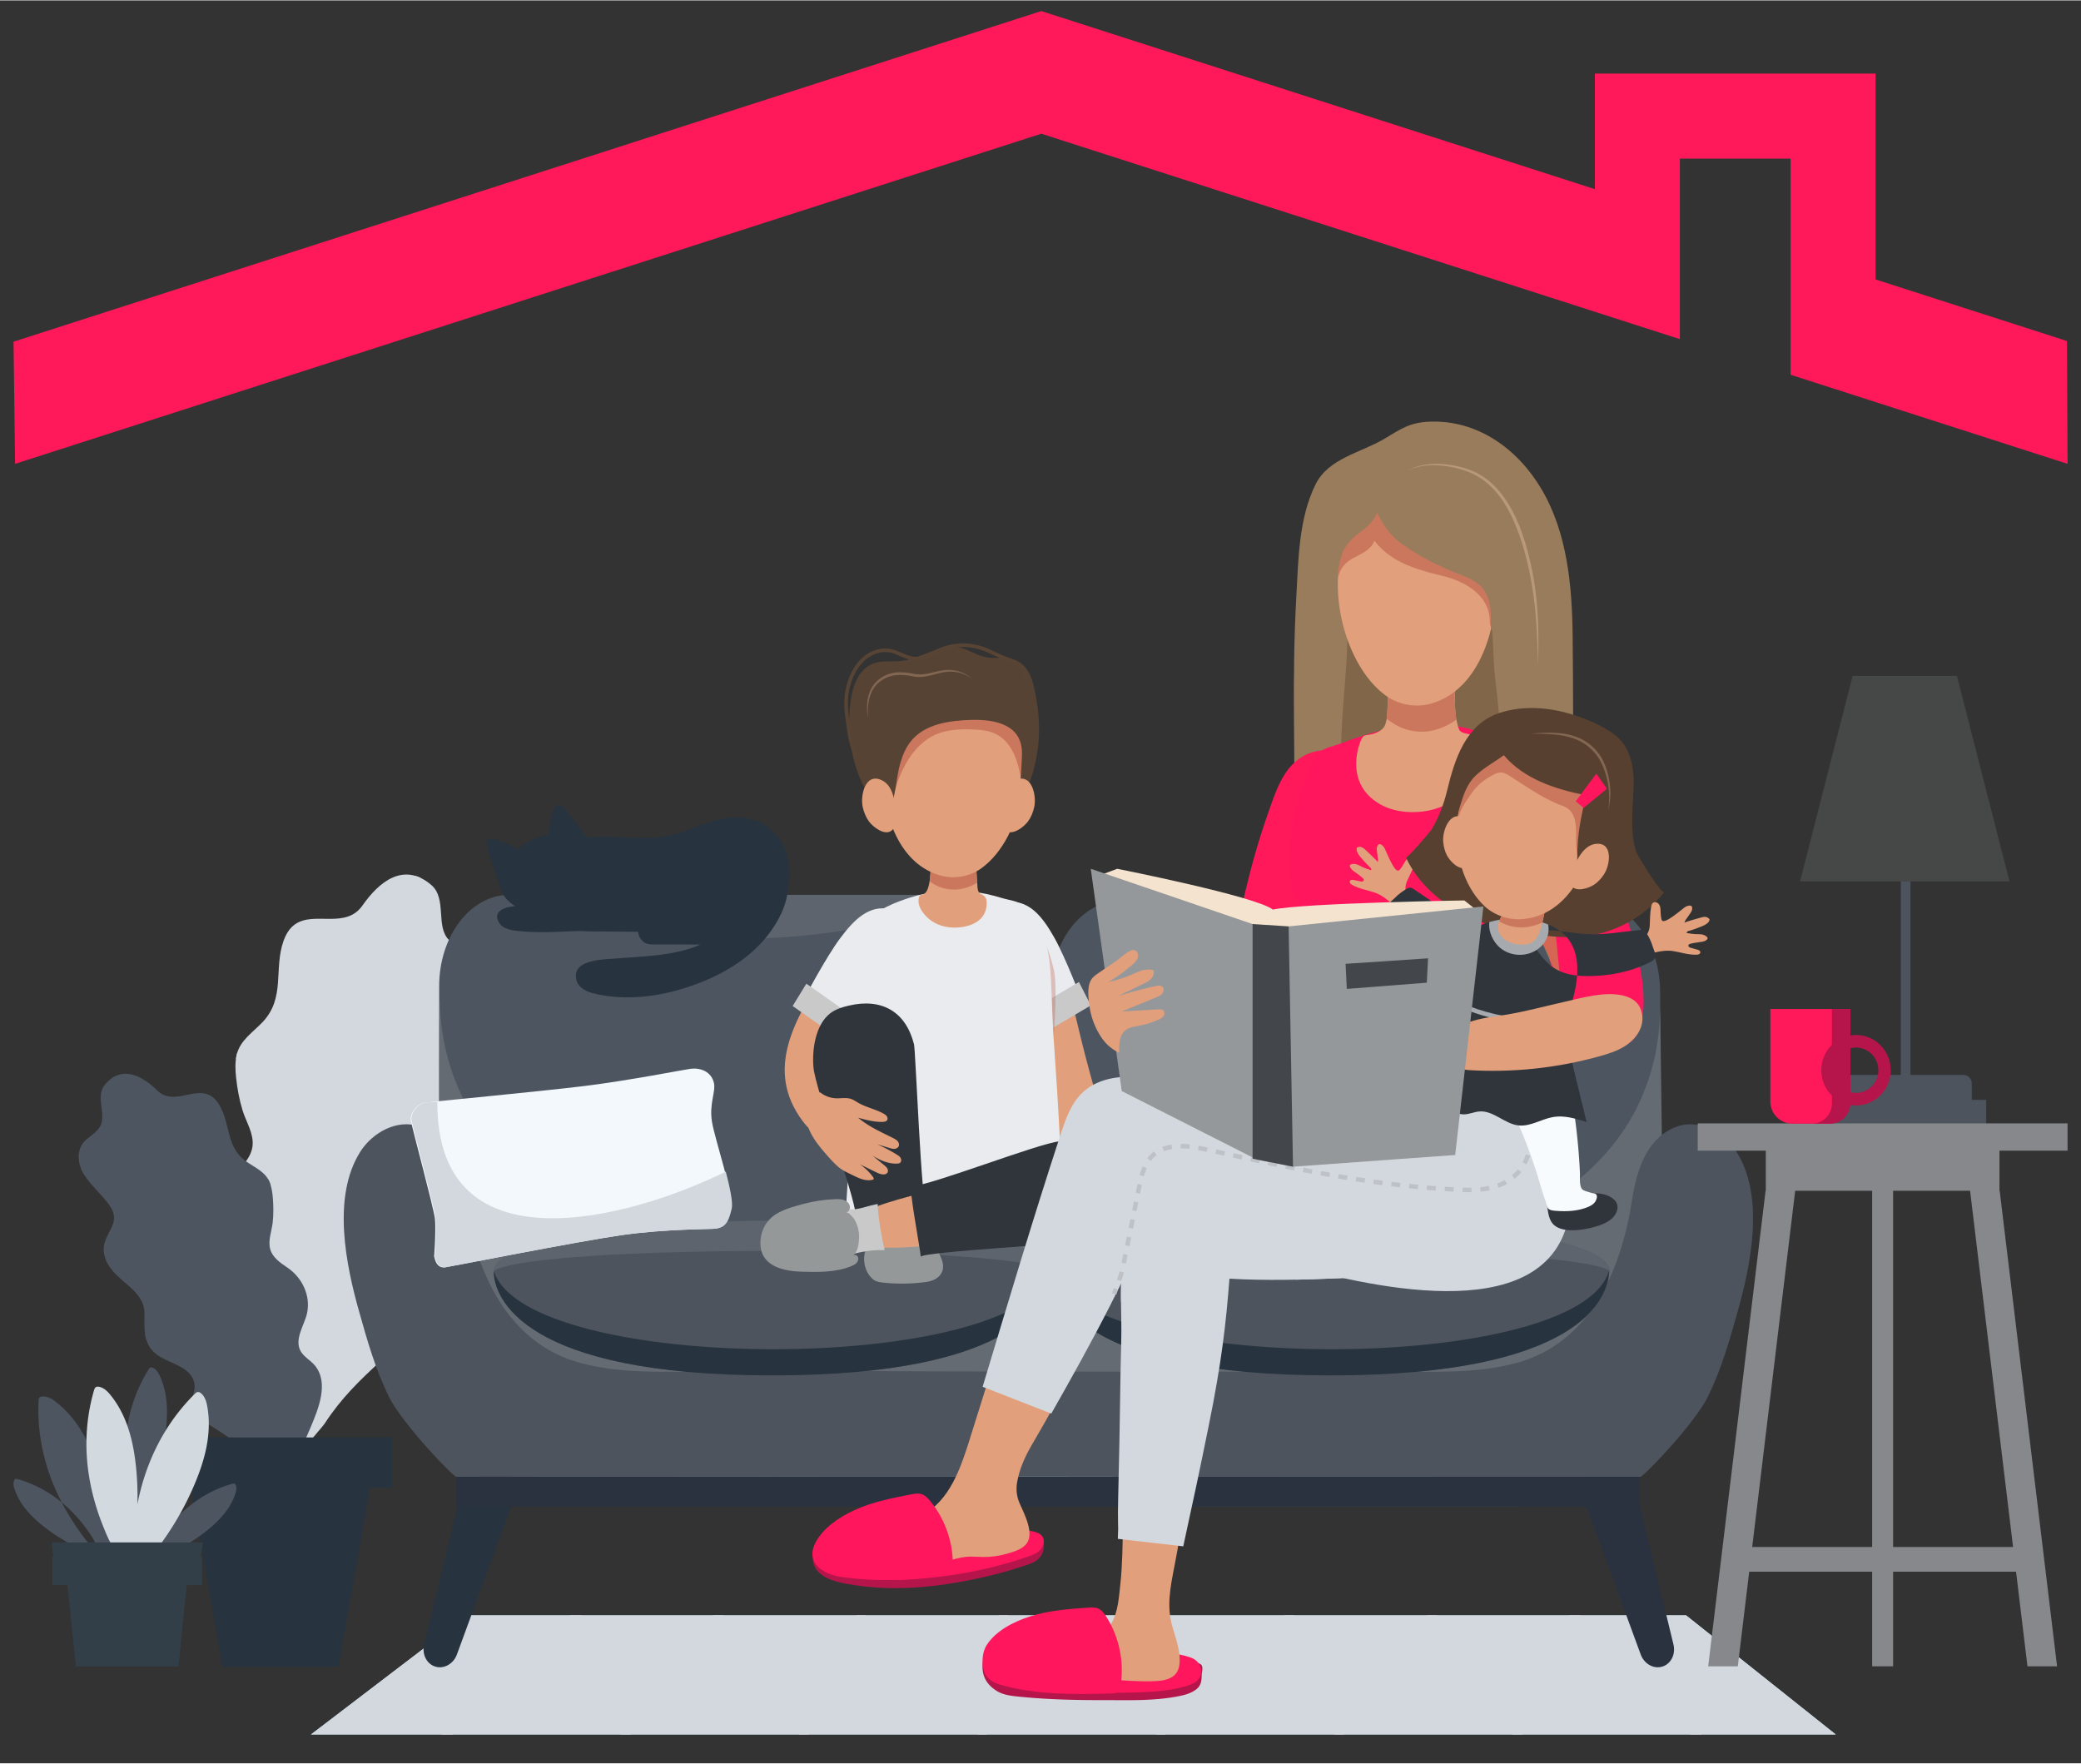 <svg xmlns="http://www.w3.org/2000/svg" width="531" height="450" viewBox="0 0 4662 3949"><rect x="0" y="0" width="4662" height="3949" fill="#333333" stroke="none"/><defs><clipPath id="cp1" clipPathUnits="userSpaceOnUse"><path d="M-738-306h6024v4931H-738Z"/></clipPath><clipPath id="cp2" clipPathUnits="userSpaceOnUse"><path d="M1046.56 3617.54 696.6 3884.51h3416.02l-335.38-266.97H1046.56Z"/></clipPath><clipPath id="cp3" clipPathUnits="userSpaceOnUse"><path d="M812.19 2027.25c-18.51 26.51-44.74 29.98-71.76 30.14-4.55.03-9.12-.04-13.67-.11-37.21-.55-73.73-1.09-91.58 49.46-22.32 63.22 4.54 127.18-46.56 181.57-21.46 22.85-50.46 40.75-58.21 72.95-4.07 16.94-3.34 34.65-1.47 51.96 2.66 24.52 7.2 49.62 14.47 73.22 7.9 25.6 25.31 51.49 22.39 79.24-2.66 25.43-22.35 45.23-40.49 63.23-38.34 38.06-54.31 96.94-32.55 147.64 13.87 32.29 51.16 67.48 41.55 105.43-5.33 21.02-24.76 35.18-35.2 54.18-33.59 61.08 15.75 133.61 48.48 183.21 39.8 60.29 86.1 115.91 129.9 173.27-24.1-31.55 36.19-83.67 51.25-106.75 35.25-54.01 76.57-94.5 123.63-137.43 20.68-18.86 38.48-45.62 33.19-73.11-3.34-17.37-15.54-32.39-17.1-50.01-4.43-49.79 53.68-74.3 85-101.2 45.68-39.25 35.28-85.39 24.09-137.17-13.41-62.04 44.46-100.61 70.56-148.52 14.81-27.18 21.79-57.62 8.21-86.04-17.62-36.87-56.84-54.89-39.4-102.2 20.78-56.38 85.5-113.51 64.97-178.7-13.96-44.32-48.68-39.91-75.97-66.61-30.87-30.19-3.9-92.96-39.77-123.48-19.37-16.48-38.08-23.29-55.77-23.29-39.1.01-73.18 33.3-98.19 69.12Z"/></clipPath><clipPath id="cp4" clipPathUnits="userSpaceOnUse"><path d="M234.36 2429.91c-21.8 27.1 6.45 68.9-11.76 95.07-16.1 23.15-41.89 24.75-45.89 58.83-5.87 50.13 48.99 82.61 71.87 120.63 19.2 31.9-6.76 50.41-14.44 79.59-5.92 22.5 3.36 43.61 17.86 61.27 25.57 31.14 72.88 51.11 71.75 97.97-.95 39.11-2.11 74.02 36.46 96.16 26.44 15.18 71.98 24.92 75.66 61.65 1.3 13-5.46 25.58-5.48 38.64-.04 20.67 16.58 37.61 34.2 48.44 40.07 24.63 75.65 48.28 108.69 82.58 14.12 14.65 65.07 44.11 51.96 70.33 23.83-47.66 49.71-94.42 70.23-143.66 16.88-40.51 42.63-99.95 9.82-139.61-10.21-12.33-26.26-19.91-33.03-34.42-12.23-26.21 9.95-56.89 15.53-82.23 8.78-39.79-10.96-80.29-44.04-102.59-15.65-10.55-32.67-22.19-38.12-40.26-5.96-19.73 3.09-40.92 5.27-60.58 2.01-18.13 1.83-36.96.36-55.11-1.03-12.82-2.96-25.77-8.26-37.49-10.07-22.29-33.58-31.26-52.32-44.86-44.59-32.38-33.96-82.49-58.9-125.26-22.39-38.39-52.92-26.82-83.18-21.23-19.62 3.63-39.12 4.73-56.22-11.93-20.45-19.94-45.79-37.46-71.01-37.46-16.15 0-32.26 7.19-47.01 25.53Z"/></clipPath><clipPath id="cp5" clipPathUnits="userSpaceOnUse"><path d="M3117.5 1630.37c-39.86 8.3-78.66 21.07-116.8 35.17-14.04 5.19-33.16 8.63-44.38 18.31-12.98 11.19-20.26 33.92-26.77 49.22-21.76 51.19-35.39 106.69-39.63 162.15-2 26.11-3.26 54.73 2.24 80.53 8.96 42.02 31.96 78.98 47.19 118.75 3.14 8.2 5.4 16.46 7 24.77 7.01 36.28 5.36 84.97 6.68 122.57 1.36 38.7 1.59 64.72-3.38 111.26 57.73 8.1 111.54 6.79 169.83 6.1 24.7-.29 49.42-.58 74.05-2.41 39.42-2.91 78.44-9.74 117.67-14.63 37.11-4.63 74.43-7.52 111.8-8.68-.8-94.14.76-185.92 12.03-279.65 10.99-91.38 31.81-185.18 31.48-277.32-.11-30.04 2.68-82.15-32.07-95.72-31.05-12.13-62.55-23.04-94.09-33.83-29.26-10.01-59.17-18.79-89.9-22.85-15.43-2.03-30.98-2.99-46.51-2.99-29.02 0-58.04 3.34-86.44 9.25Z"/></clipPath><clipPath id="cp6" clipPathUnits="userSpaceOnUse"><path d="M3002.45 2380.86c-51.79 1.09-102.5 27.79-148.29 49.68-83.54 39.92-170.19 73.39-247.86 124.62-43.84 28.92-76.73 53.43-89.6 106.25-8.3 34.07-14.04 95.36 3.5 128.96-14.88 73.93-6.22 140.89-8.44 219.19-2.46 86.38-2.64 179.7-6.07 314.32-2.93 115.26.84 76.32-1.49 122.33l146.6 16.8c27.85-127.93 34.57-159.61 56.99-269.83 29.17-143.39 38.9-230.6 46.49-329.77 81.78 4.81 165.44 2.48 245.47-.96 32.97-1.41 65.86-3.22 98.55-5.97 42.44-3.57 86.36-8.01 123.25-29.29 46.65-26.91 75.54-77.78 87.92-130.2 12.38-52.43 10.31-107.04 8.16-160.85-1.72-43.04-5.44-90.72-36.69-120.35-30.8-29.19-77.76-30.81-120.19-30.72-24.05.06-48.58-1.06-73.06-2.17-23.94-1.09-47.83-2.18-71.16-2.18-4.72 0-9.41.04-14.08.14Z"/></clipPath><clipPath id="cp7" clipPathUnits="userSpaceOnUse"><path d="M3323.72 2068.84c-37.67 14.13-51.27 51.81-59.77 87.87-8.43 26.82-13.67 56.5-19.53 84.2-26.98 24.36-48.63 54.73-75.96 78.03-31.19 26.58-64.71 49.1-94.18 78.03 24.75-2.06 42.07 24.74 65.82 32.01 14.86 4.55 31.21 1.04 46.21 5.12 36.8 9.98 55.32 61.61 93.44 61.22 11.84-.12 23.03-5.67 34.85-6.52 31.32-2.23 56.41 28.1 87.64 31.37 26.73 2.8 51.24-14.62 77.76-18.95 24.99-4.08 50.23 3.65 74.37 11.28-12.41-50.92-24.81-101.84-37.22-152.77-9.32-38.29-9.22-70.85 2.52-108.83 14.82-47.99 23.78-106.13-4.5-145.97-7.72-10.89-18.23-20.4-32.15-27.98-25.71-13.97-56.81-20.59-87.76-20.59-24.9 0-49.71 4.28-71.54 12.48Z"/></clipPath></defs><style>.shp2{fill:#d3d8de}.shp3{fill:#4d5560}.shp4{fill:#27333e}.shp6{fill:#656b72}.shp8{fill:#29323e}.shp9{fill:#4d545e}.shp10{fill:#5d646d}.shp12{fill:#e29f7b}.shp13{fill:#e9ebee}.shp14{fill:#c9c9c9}.shp16{fill:#cb775e}.shp17{fill:#574334}.shp19{fill:#826753}.shp20{fill:#30353b}.shp21{fill:#959899}.shp22{fill:#987c5b}.shp24{fill:#ff195a}.shp25{fill:#ff165d}.shp27{fill:#b5154a}.shp32{fill:#584030}</style><g id="Page 1" clip-path="url(#cp1)"><path id="Path 1" d="M4112.62 3884.5H696.6l349.96-266.96h2730.68l335.38 266.96Z" style="fill:#add6e8"/><g id="Mask" clip-path="url(#cp2)"><path id="Path 3" d="m869.49 4018.15-15.76-8.89 530.21-490.09 15.76 8.88-530.21 490.1Zm439.39-.9-17.42-7.09 382.98-490.1 17.42 7.09-382.98 490.1Zm439.3-1.18-18.9-4.73 235.75-490.1 18.89 4.73-235.74 490.1Zm439.02-1.43-19.83-1.87 88.52-490.09 19.83 1.86-88.52 490.1Zm418.68-.31-58.71-490.1 19.92-1.24 58.72 490.09-19.93 1.25Zm438.95 1.47-205.94-490.1 19.14-4.19 205.94 490.1-19.14 4.19Zm439.26 1.24-353.18-490.1 17.75-6.66 353.17 490.1-17.74 6.66Zm439.38.95-500.41-490.1 16.1-8.56 500.41 490.1-16.1 8.56Z" style="mix-blend-mode:screen;fill:#d2d9df"/></g><path id="Path 5" d="M3777.24 3617.54H1046.56L696.6 3884.5h3416.02l-335.38-266.96ZM740.43 2057.39c27.02-.16 53.25-3.63 71.75-30.14 36.33-52.02 91.78-98.73 153.97-45.82 35.87 30.51 8.9 93.28 39.77 123.47 27.29 26.7 62.01 22.29 75.97 66.61 20.53 65.19-44.19 122.32-64.97 178.7-17.44 47.31 21.78 65.33 39.4 102.2 13.58 28.42 6.6 58.86-8.21 86.04-26.1 47.91-83.97 86.48-70.56 148.52 11.19 51.78 21.59 97.92-24.09 137.17-31.32 26.9-89.43 51.41-85 101.2 1.56 17.62 13.76 32.64 17.1 50.01 5.29 27.49-12.51 54.24-33.19 73.11-47.06 42.93-88.38 83.42-123.63 137.43-15.06 23.08-75.35 75.2-51.26 106.75-43.8-57.36-90.09-112.98-129.89-173.27-32.73-49.6-82.07-122.13-48.48-183.21 10.44-19 29.87-33.16 35.2-54.18 9.61-37.95-27.68-73.14-41.55-105.43-21.76-50.7-5.79-109.58 32.55-147.64 18.14-18 37.83-37.8 40.49-63.23 2.91-27.75-14.49-53.64-22.39-79.24-7.27-23.6-11.81-48.7-14.47-73.22-1.88-17.31-2.6-35.02 1.47-51.96 7.75-32.2 36.75-50.1 58.21-72.95 51.1-54.39 24.24-118.35 46.56-181.57 20.04-56.75 63.59-49.1 105.25-49.35Z" class="shp2"/><g clip-path="url(#cp3)"><path id="Path 7" d="m665.78 3357.85 12.55-1.1c-17.54-200.92-4.57-419.32 38.54-649.14 44.95-239.66 97.24-430.91 164.55-601.86 26.15-66.4 54.86-129.31 85.35-186.98l-11.13-5.88c-30.71 58.08-59.62 121.41-85.94 188.24-67.61 171.72-120.11 363.69-165.21 604.16-43.32 230.95-56.34 450.5-38.71 652.56Zm111.95-950.41c13.66-14.39 24.21-21 37.56-29.38 5.36-3.37 11.43-7.18 18.27-11.85a1304.576 1304.576 0 0 1 301.43-152.82l-4.19-11.88c-107.67 38-210.06 89.91-304.34 154.3-6.64 4.53-12.35 8.11-17.86 11.58-14.11 8.84-25.25 15.84-40.01 31.38l9.14 8.67Zm-51.91 233.95c101.54-65.62 218.26-110.68 337.55-130.3l-2.04-12.43c-120.99 19.9-239.37 65.6-342.35 132.15l6.84 10.58Zm-39.93 280.01c95.02-82.35 210.16-140.14 332.96-167.13l-2.7-12.3c-124.85 27.44-241.91 86.19-338.51 169.91l8.25 9.52Zm86.3-525.05 12.57-.81c-7.57-116.57-36.04-229.55-84.61-335.79l-11.45 5.24c47.93 104.84 76.02 216.33 83.49 331.36ZM718 2629.28l11.41-5.33c-48.71-104.22-120.06-199.55-206.32-275.69l-8.33 9.44c84.97 75 155.25 168.91 203.24 271.58Zm-48.77 296.63 12.34-2.58a320.847 320.847 0 0 0-35.46-93.49c-19.64-34.4-45.17-64.42-69.64-92.21a2741.9 2741.9 0 0 0-55.52-61.2l-9.2 8.6a2764.08 2764.08 0 0 1 55.27 60.92c24.03 27.31 49.09 56.76 68.15 90.14a307.79 307.79 0 0 1 34.06 89.82Z" class="shp2"/></g><path id="Path 9" d="M408.6 2453.77c-19.62 3.62-39.12 4.73-56.22-11.93-33.55-32.71-80.24-58.91-118.02-11.93-21.8 27.1 6.45 68.9-11.76 95.07-16.1 23.15-41.89 24.75-45.89 58.83-5.87 50.13 48.99 82.61 71.87 120.63 19.19 31.9-6.76 50.41-14.44 79.59-5.92 22.5 3.36 43.61 17.86 61.27 25.57 31.14 72.88 51.11 71.75 97.97-.95 39.11-2.11 74.02 36.46 96.16 26.44 15.18 71.98 24.92 75.66 61.65 1.3 13-5.46 25.58-5.48 38.64-.04 20.67 16.58 37.61 34.2 48.44 40.07 24.63 75.65 48.27 108.69 82.57 14.12 14.66 65.07 44.12 51.96 70.34 23.83-47.66 49.71-94.42 70.23-143.66 16.88-40.51 42.63-99.95 9.82-139.61-10.21-12.33-26.26-19.91-33.04-34.42-12.22-26.21 9.96-56.89 15.54-82.23 8.78-39.79-10.96-80.29-44.04-102.59-15.65-10.55-32.67-22.19-38.12-40.26-5.96-19.73 3.09-40.91 5.27-60.58 2.01-18.13 1.83-36.96.36-55.11-1.03-12.82-2.96-25.77-8.26-37.49-10.07-22.29-33.58-31.26-52.32-44.86-44.59-32.38-33.96-82.49-58.9-125.26-22.39-38.39-52.92-26.82-83.18-21.23Z" class="shp3"/><g clip-path="url(#cp4)"><path id="Path 11" d="m631.86 3387.86 12.54-1.27c-15.2-149.16-55.07-306.76-118.51-468.43-66.05-168.29-130.75-300.37-203.61-415.65-28.37-44.89-58.15-86.88-88.5-124.8l-9.83 7.87c30.06 37.56 59.56 79.16 87.68 123.66 72.43 114.59 136.78 245.99 202.53 413.52 63.03 160.61 102.63 317.09 117.7 465.1Zm-202.82-673.67 7.35-10.23c-13.02-9.36-22.62-13.1-33.73-17.43-4.47-1.74-9.08-3.55-14.49-5.9a974.866 974.866 0 0 0-242.53-69.92l-1.89 12.46a961.616 961.616 0 0 1 239.39 69.01c5.63 2.45 10.58 4.38 14.94 6.08 11.16 4.35 19.23 7.5 30.96 15.93Zm70.38 162.7 4.73-11.67c-84.11-34.11-176.53-50.9-267.28-48.59l.32 12.59c89.03-2.26 179.7 14.21 262.23 47.67Zm67.51 197.48 6.32-10.9c-81.9-47.48-175.21-73.98-269.84-76.61l-.35 12.59c92.54 2.57 183.78 28.48 263.87 74.92Zm-145.31-368.98 12.5-1.55c-10.48-84.28-5.55-168.84 14.66-251.33l-12.24-3c-20.57 83.99-25.59 170.08-14.92 255.88Zm84.01 160.52c20.54-80.9 58.42-158.55 109.54-224.53l-9.96-7.71c-52.17 67.34-90.82 146.57-111.79 229.14l12.21 3.1Zm76.48 208.03c.42-23.65 4.52-46.98 12.19-69.36 9.15-26.7 23.21-51.45 36.82-74.51a2022.19 2022.19 0 0 1 31.63-51.8l-10.65-6.73a2036.268 2036.268 0 0 0-31.83 52.12c-13.94 23.63-28.35 49.02-37.89 76.84a238.004 238.004 0 0 0-12.86 73.22l12.59.22Z" class="shp3"/></g><path id="Path 13" d="M378.87 3219.05v112.63h49.09l70.34 401.24h260.26l70.34-401.24h49.09v-112.63H378.87Z" class="shp4"/><path id="Path 14" d="M3002.18 2845.53H1729.61v517.22h1272.57v-517.22Z" style="fill:#7ba2ac"/><path id="Path 15" d="M3562.83 3307.21H2509.68c-86.34 0-156.33-91.69-156.33-204.79V2222c0-113.1 69.99-204.79 156.33-204.79 0 0 291.25 44.27 519.85 44.27 228.59 0 533.3-44.27 533.3-44.27 86.34 0 156.33 91.69 156.33 204.79v880.42c0 113.1-69.99 204.79-156.33 204.79Z" class="shp3"/><path id="Path 16" d="M3386.47 3374.2h-688.52c-191.01 0-345.06-174.12-342.28-386.85 0 0-2.55-607.86-.28-749.14.28 749.14 1373.35 749.14 1363.62 5.36 2.7 185.54 9.73 743.78 9.73 743.78 2.79 212.73-151.27 386.85-342.27 386.85Z" class="shp6"/><path id="Path 17" d="M2513.96 2015.08h1049.42s-233.08 98.08-531.31 98.08c-298.24 0-518.11-98.08-518.11-98.08Z" style="opacity:.2;fill:#fff"/><path id="Path 18" d="M975.28 3732.41c-19.89-6.03-30.84-28.61-24.71-50.96l83.03-343.32 112.23 34.05-121.68 331.58c-7.33 22-28.97 34.69-48.87 28.65Z" class="shp4"/><path id="Path 19" d="M3723.94 3732.41c19.89-6.03 30.84-28.61 24.71-50.96l-83.02-343.32-112.24 34.05 121.69 331.58c7.32 22 28.97 34.69 48.86 28.65Z" class="shp8"/><path id="Path 20" d="M2199.9 3293.64H1141.03c-86.81 0-157.18-91.69-157.18-204.8v-880.41c0-113.11 70.37-204.8 157.18-204.8 0 0 292.83 44.27 522.67 44.27 229.84 0 536.2-44.27 536.2-44.27 86.81 0 157.18 91.69 157.18 204.8v880.41c0 113.11-70.37 204.8-157.18 204.8Z" class="shp3"/><path id="Path 21" d="M2021.66 3362.75h-692.38c-192.08 0-347-174.11-344.2-386.84 0 0-2.57-607.86-.29-749.14.29 749.14 1381.07 749.14 1371.28 5.36 2.72 185.53 9.79 743.78 9.79 743.78 2.8 212.73-152.12 386.84-344.2 386.84Z" class="shp6"/><path id="Path 22" d="M806.78 2579.58c27.67-44.12 83.67-74.34 132.86-57.2 68.96 24.03 91.25 99.2 101.37 164.43 24.34 156.91 93.05 320.94 259.87 365.62 91.71 24.57 190.61 19.02 284.94 19.08 8.73.01 95.08.8 143.85-.79v-3.28c0 .49 10.46.93 29.54 1.32 2.3-.39 3.59-.83 3.59-1.32v1.39c209.07 3.97 1337.59 2.69 1348.69 2.68 94.33-.06 193.23 5.49 284.94-19.08 166.82-44.68 235.53-208.71 259.87-365.62 10.12-65.23 32.41-140.4 101.36-164.43 49.19-17.14 105.19 13.08 132.87 57.2 63.34 100.99 31.93 253.06 1.69 359.54-18.16 63.92-34.39 123.21-65.8 188.02-28.95 59.75-144.33 180.08-151.44 180.07-265.57 0-1573.05-.71-1912.12-.56v.02c-5.37 0-10.69 0-15.99-.01-6.15.01-11.94.01-17.26.01v-.02c-257.65-.14-443.23.56-707.28.56-7.11.01-122.49-120.32-151.45-180.07-31.41-64.81-47.64-124.1-65.79-188.02-30.24-106.48-61.65-258.55 1.69-359.54Zm1547.67 265.95c0 61.83-66.64 234.57-623.75 234.57-557.1 0-623.74-172.74-623.74-234.57 0-61.83 279.26-111.96 623.74-111.96 344.49 0 623.75 50.13 623.75 111.96Z" class="shp9"/><path id="Path 23" d="M2354.45 2845.53c-92.52-58.69-1152.15-59.51-1247.49 0 0-61.83 279.26-111.96 623.74-111.96 344.49 0 623.75 50.13 623.75 111.96Z" class="shp10"/><path id="Path 24" d="M2353.35 2845.53c0 61.83-66.64 234.57-623.74 234.57-557.11 0-623.75-172.74-623.75-234.57 73.07 234.57 1181.95 234.57 1247.49 0Z" class="shp4"/><path id="Path 25" d="M3605.67 2845.53c0 61.83-66.64 234.57-623.75 234.57-557.1 0-623.74-172.74-623.74-234.57 0-61.83 279.26-111.96 623.74-111.96 344.49 0 623.75 50.13 623.75 111.96Z" class="shp9"/><path id="Path 26" d="M3605.67 2845.53c-92.52-58.69-1152.14-59.51-1247.49 0 0-61.83 279.26-111.96 623.74-111.96 344.49 0 623.75 50.13 623.75 111.96Z" class="shp10"/><path id="Path 27" d="M3604.57 2845.53c0 61.83-66.63 234.57-623.74 234.57s-623.75-172.74-623.75-234.57c73.07 234.57 1181.95 234.57 1247.49 0Z" class="shp4"/><path id="Path 28" d="M1140.47 2003.63h1055.12s-234.35 98.08-534.2 98.08c-299.86 0-520.92-98.08-520.92-98.08Z" class="shp10"/><path id="Path 29" d="M3673.91 3374.2H1022.33v-66.99h2651.58v66.99Z" class="shp8"/><path id="Path 30" d="M920.45 2510.69c3.35 16.21 50.96 194.27 53.88 217.98 2.91 23.7-2.31 98.29-2 85.01.32-13.29-1.39 28.13 24.7 24.36 13.03-1.89 292.14-57.2 392.96-71.82 101.1-14.67 203.51-13.21 213.44-14.87 19.82-3.31 26.98-14 34.02-44.56 7.04-30.55-36.02-154.98-42.48-195.16-6.46-40.18 8.82-66.73 4.45-86.47-5.78-26.11-30.75-34.6-52.24-31.95-12.29 1.51-138.68 26.4-237.27 38.53-97.28 11.96-346.4 35.72-356.59 36.98-20.52 2.52-36.23 25.76-32.87 41.97Z" style="fill:#f2f8fb"/><path id="Path 31" d="M922.22 2510.47c3.35 16.21 50.96 194.27 53.88 217.98 2.91 23.71-2.31 98.3-2 85.01.32-13.28-1.39 28.13 24.7 24.36 13.03-1.88 292.14-57.2 392.96-71.82 101.1-14.67 203.51-13.21 213.44-14.87 19.82-3.31 26.98-14 34.02-44.56 3.2-13.88-3.94-47.12-13.29-83.04-212.89 105.4-648 224.82-646.19-156.02-13.06.42-21.57.61-24.65.99-20.52 2.52-36.23 25.77-32.87 41.97Z" class="shp2"/><path id="Path 32" d="M1767.27 1930.25c-5.58-34.04-25.21-66.36-55.04-83.66-62.16-36.05-122.67-5.63-183.57 16.46-10.71 3.89-21.53 6.67-32.43 8.64-59.27 10.68-120.88-2.98-180.99 3.47-5.51-7.7-11.76-14.91-17.56-22.66-10.92-14.6-21.55-29.5-34.11-42.77-10.15-10.74-16.38-12.85-22.52 2.43-7.08 17.62-11.87 36.8-11.64 55.9-25.41 5.31-49.5 16.97-69.83 33.26-15.64-11.12-34.22-18.12-52.83-22.32-16.06-3.62-17.86 2.72-14.79 17.16 3.8 17.84 9.89 35.07 15.76 52.3 3.68 10.8 7.02 21.7 10.78 32.45 2.66 11.16 7.93 21.8 14.35 29.79 5.55 6.9 12.82 12.9 21.03 17.99-3.61.58-7.21 1.17-10.81 1.75-18.84 3.05-38.79 13.51-24.59 36.03 7.79 12.35 23.93 15.97 38.44 17.64 46.33 5.31 93.6 2.3 140.54.45 12.21.77 24.51.93 36.57 1.02 31.79.23 63.57.46 95.35.68 1.09 11.5 8.94 23.22 19.54 26.64 5.78 1.87 11.97 1.88 18.05 1.87 34.07-.05 68.12.03 102.18.1a212.77 212.77 0 0 1-20.27 7.95c-54.07 18.08-112.98 18.65-168.57 23.38-27.05 2.31-102.9 1.44-88.35 50.07 4.92 16.44 23.18 24.64 39.87 28.58 83.07 19.59 171.84 2.87 249.39-29.81 65.68-27.68 124.57-70.21 160.33-133.03 13.67-24.01 22.61-49.36 23.97-74.82 4.01-19.6 4.61-39.48 1.75-56.94Z" class="shp4"/><path id="Path 33" d="M2229.32 2129.05c-9.92-57.06 22.98-94.83 71.98-71.59 26.91 12.75 45.02 37.45 59.07 62.86 21.75 39.3 31.33 81.24 41.8 124.48 12.5 51.68 24.55 103.57 38.7 154.71 14.27 51.54 28.83 103.06 40 155.39 2.19 10.25 4.5 20.5 7.34 30.59l.39 1.43c6.55 23.95 14.44 47.57 19.51 71.88.97 4.66 1.84 9.51.73 14.14-1.4 5.8-5.71 10.43-10.29 14.25-13.08 10.89-29.8 17.3-46.8 17.96-7.65.29-15.6-.63-22.23-4.47-5.56-3.22-9.82-8.26-13.63-13.43-50.01-67.91-53.78-162.68-71.27-242.72-14.77-67.55-40.82-131.35-68.15-194.52-6.95-16.06-9.34-32.79-17.39-48.62-11.87-23.32-25.21-46.18-29.76-72.34Z" class="shp12"/><path id="Path 34" d="M2423.38 2239.18s-141.99 76.91-155.54 83.87c-3.48 1.79-44.49-78.03-47.51-83.35-13.8-24.29-25.64-50.06-32.7-77.16-13.96-53.65-3.5-124.74 59.58-140.51 57.28-14.32 90.25 34.25 114.7 77.36 24.85 43.84 61.47 139.79 61.47 139.79Z" class="shp13"/><path id="Path 35" d="m2443.77 2251.24-26.6-52.35-168.81 99.51 28.73 51.37 166.68-98.53Z" class="shp14"/><path id="Path 36" d="M2360.1 2168.04c9.83 40.68 1.46 122.05.4 163.54-25.92-21.89-38.97-28.34-61.17-36.34-5.59-2.01-12.82-38.02-15.7-43.82-2.53-5.1-2.65-14.06-3.81-19.65-3.71-17.94-5.36-36.26-5.86-54.56-.49-18.17 1.78-35.52 3.51-53.52 1.99-20.85-.32-42.01 2.88-63.17.63-4.16 2.18-9.18 6.32-9.93 2.24-.41 4.46.67 6.44 1.8 39.03 22.17 57.05 74.47 66.99 115.65Z" style="opacity:.302;mix-blend-mode:multiply;fill:#c15341"/><path id="Path 37" d="M2371.82 2502.96c-4.13-82.71-10.68-151.63-14.3-234.55-4.1-93.77-.58-191.76-62.75-239.71-15.95-12.3-32.35-12.54-50.68-18.14-22.56-6.88-45.43-11.99-68.92-14.45-45.77-4.79-92.6-.44-136.47 13.64-30.55 9.8-75.89 26.56-95.08 53.63-21.64 30.52-26.13 77.91-28.47 114.04-6.23 95.92-8.59 192.04-9.96 288.13-1.12 79.57-4.07 157.64-9.74 236.95-.19 2.65-.35 5.44.78 7.85 2.22 4.72 8.23 5.99 13.41 6.63 85.62 10.58 172.19 9.81 258.46 9.02 32.58-.3 65.25-.6 97.58-4.63 34.63-4.31 84.8-12.87 118.2-22.96-4.61-65.2-8.81-130.32-12.06-195.45Z" class="shp13"/><path id="Path 38" d="M1881.71 2354.28c32.38-52.95 67.9-104.87 101.46-157.05 13.17-20.48 26.32-41.81 32.22-64.67 14.46-56.08-15.3-96.36-66.01-77.13-48.96 18.56-73.59 75.67-101.51 120.43-65.92 105.67-136 218.67-49.88 334.29 6.43 8.63 13.47 17.12 22.67 22.7 9.21 5.59 21.01 7.89 30.86 3.55 2.3-1.01 4.53-2.43 5.82-4.59 1.59-2.67 1.49-5.98 1.35-9.09-2.56-53.67-12.46-109.48 16.24-157.25 2.24-3.73 4.5-7.46 6.78-11.19Zm328.81-329.85c.43-10.3-2.2-18.26-12.24-22.02-9.15-3.42-8.35-16.71-9-24.53-1.1-13.22-2.35-26.42-1.91-39.7.43-15.89.56-31.81 1.43-47.67-17.78-3.33-32.21-5-51.09-4.31-15.63.58-31.24-.87-46.85-.06-1.26.07-2.63.18-3.51.92-.9.74-1.06 1.91-1.17 2.98-2.09 21.45-.03 43.17-1.67 64.66-.91 11.84-2.79 45.19-18.08 48.46-1.35.29-2.78.33-4.03.92-1.88.9-3.01 2.9-3.58 4.91-5.94 20.89 13.17 42.99 29.17 53.68 17.29 11.54 38.57 15.57 59.09 13.99 31.49-2.42 61.95-16.79 63.44-52.23Z" class="shp12"/><path id="Path 39" d="M2189.16 1976.44c-1.18-14.9-1.7-25.84-1.36-38.44.44-15.88.56-31.81 1.43-47.67-17.78-3.33-32.2-4.99-51.09-4.3-15.62.57-31.23-.88-46.85-.07-1.26.07-2.62.18-3.51.92-.9.74-1.06 1.91-1.16 2.98-2.1 21.45-.47 43.35-2.12 64.84-.47 6.16-.6 12.37-1.88 18.44 2.45 1.9 4.64 3.48 7.21 5.16 19.29 12.61 45.29 16.8 68.37 11.01 11.74-2.94 21.48-6.92 30.96-12.87Z" class="shp16"/><path id="Path 40" d="M1803.03 2232.99s131.35 93.95 143.93 102.54c3.22 2.2 53.83-71.9 57.49-76.8 16.71-22.39 31.66-46.5 42.03-72.51 20.51-51.5 18.96-123.33-41.67-146.82-55.05-21.32-93.8 22.77-123.42 62.52-30.11 40.41-78.36 131.07-78.36 131.07Z" class="shp13"/><path id="Path 41" d="m1775.74 2252.62 30.7-50.04 160.3 112.71-32.76 48.9-158.24-111.57Z" class="shp14"/><path id="Path 42" d="M2005.53 1858.28c21.8 26.32 52.35 43.66 82.61 59.55 7.42 3.9 14.97 7.78 23.14 9.69 25.05 5.85 50.34-7.73 71.24-22.74 28.87-20.73 55.01-45.23 77.61-72.67 43.28-52.54 64.87-120.02 67.42-187.53 1.3-34.21-3.02-67.38-9.87-100.8-5.73-27.96-16.3-56.63-45.76-66.87-20.71-7.2-43.8-1.51-65.24-6.08-20.2-4.31-37.69-17.42-57.9-21.6-43.98-9.09-84.98 25.47-129.61 30.5-21.11 2.38-43.32-1.84-63.18 5.72-32.44 12.35-46.03 50.71-50.58 85.12-13.28 100.47 15.63 196.61 85.06 269.35 5.46 5.71 9.98 12.22 15.06 18.36Z" class="shp17"/><path id="Path 43" d="M1978.76 1732.37c.54-30.12 5.21-58.66 13.57-82.31 36.07-102.08 169.57-126.26 248.93-52.11 88.5 82.69 51.99 278.33-43.03 346.37-25.41 18.19-59.72 24.37-90.23 16.25-92.29-24.57-130.92-134.11-129.24-228.2Z" class="shp12"/><path id="Path 44" d="M1958.19 1649.74c.85-2.16 1.74-4.29 2.69-6.41 48.73-108.49 186.07-100.41 275.07-46.71 18.64 11.25 46.22 27.75 55.37 47.99 4.95 10.94 5.75 23.21 5.69 35.17-.12 22.67-3.08 45.31-8.81 67.28-3.96-19.81-7.98-39.81-16.34-58.27-8.36-18.47-21.56-35.53-39.87-44.96-16.76-8.64-36.32-10.24-55.27-10.78-26.87-.78-54.54.4-79.19 10.82-26.58 11.25-47.67 32.58-62.66 56.75-14.3 23.04-25.52 49.83-31.24 76.16-2.32 10.7-7.83 46.34-26.58 40.06-2.84-.95-27.5-18.87-27.75-20.12-4.35-21.59-6.28-43.54-5.92-64.7.51-30.12 5.6-58.64 14.81-82.28Z" class="shp16"/><path id="Path 45" d="M2016.95 1708.51c-10.25 35.53-9.38 79.85-28.63 112.15-24.08-12.04-34.19-35.11-43.76-58.46-10.14-24.74-14.78-53.71-20.13-79.83-4.04-19.78-5.29-40.49-1.37-60.38 3.31-16.82 14.84-26.2 27.41-37.72 48.29-44.21 120.72-66.72 190.58-62.21 24.54 1.58 44.56 10.03 67.6 16.57 21.17 5.99 37.35 9.92 52.9 26.94 13.83 15.14 22.7 33.98 29.66 53.1 11.35 31.18 17.78 63.31 15.3 96.43-1.6 21.17-1.74 42.13-23.2 53.65 2.8-1.5 6.02-70.01 6.21-79.99 1.22-66.13-58.44-78.38-113.36-77.03-49.49 1.22-104.54 9.3-135.15 47.31-11.67 14.48-18.85 31.43-24.06 49.47Z" class="shp17"/><path id="Path 46" d="M1978.13 1748.3c-39.07-21.87-51.7 32.41-45.21 59.54 2.68 11.21 6.99 22.16 13.83 31.42 9.22 12.48 35.75 33.3 51.29 19.9 7.05-6.08 7.87-16.52 8.18-25.82.82-24.95-1.6-70.21-28.09-85.04Zm293.41 0c39.07-21.87 51.71 32.41 45.22 59.54-2.68 11.21-6.99 22.16-13.84 31.42-9.22 12.48-35.75 33.3-51.28 19.9-7.05-6.08-7.87-16.52-8.18-25.82-.83-24.95 1.6-70.21 28.08-85.04Z" class="shp12"/><path id="Path 47" d="M1913.72 1692.28c-11.45-23.63-14.56-46.54-17.85-70.8-.55-4.01-1.1-8.08-1.69-12.2-4.74-32.7-3.34-57.36 4.67-82.46 7.57-23.7 19.16-42.4 34.46-55.59 18.29-15.75 41.74-22.58 62.75-18.28 8.5 1.74 16.49 5.22 24.21 8.59 10.02 4.37 19.48 8.5 29.64 8.9 13.82.57 26.54-5.78 40.01-12.48 4.43-2.21 9.02-4.49 13.61-6.48 30.21-13.1 65.46-14.67 96.71-4.31 10.17 3.37 19.93 7.96 29.37 12.4 7.08 3.33 14.4 6.77 21.74 9.62 2.42.94 4.88 1.83 7.33 2.71 8.85 3.21 18.01 6.52 25.94 12.27 10.16 7.35 18.91 20.92 15.56 34.64l-7.78-1.9c2.48-10.11-4.48-20.48-12.47-26.26-7.02-5.09-15.26-8.07-23.97-11.22-2.51-.91-5.02-1.82-7.5-2.78-7.6-2.95-15.05-6.45-22.26-9.84-9.22-4.34-18.76-8.82-28.48-12.05-29.41-9.75-62.58-8.27-91 4.06-4.41 1.91-8.89 4.14-13.24 6.3-13.78 6.85-28.05 13.95-43.89 13.31-11.66-.46-22.27-5.08-32.52-9.56-7.68-3.35-14.94-6.51-22.61-8.08-18.61-3.82-39.51 2.36-55.93 16.5-14.16 12.21-24.95 29.69-32.06 51.96-7.62 23.88-8.93 47.46-4.38 78.88.6 4.15 1.16 8.24 1.71 12.28 3.2 23.6 6.22 45.9 17.12 68.38l-7.2 3.49Z" style="fill:#584435"/><path id="Path 48" d="M1945.09 1608.4c-1.45-6.28-2.27-12.71-2.52-19.17-.27-6.47-.03-12.97.77-19.44 1.67-12.88 5.83-25.79 13.78-36.6 1.94-2.72 4.26-5.21 6.64-7.53l3.68-3.34 3.94-3.05c5.37-3.92 11.29-7.16 17.56-9.49 12.6-4.7 26.25-5.43 39.27-4.2 6.52.62 13 1.75 19.33 3 6.02 1.24 12.21 1.49 18.4 1.05 12.43-.79 24.69-4.71 37.43-7.25 6.37-1.28 12.86-2.31 19.44-2.53 6.58-.16 13.18.35 19.57 1.79a80.791 80.791 0 0 1 18.39 6.51c5.85 2.81 11.24 6.5 16.11 10.69-10.51-7.38-22.52-12.49-35.05-14.31-6.22-1.04-12.56-1.23-18.79-.76-6.27.53-12.48 1.68-18.66 3.18-12.31 3-24.7 7.12-37.99 8.35-6.61.6-13.39.32-19.97-.96-6.29-1.2-12.5-2.23-18.77-2.79-12.48-1.29-25.16-.58-36.79 3.56-5.82 2.02-11.33 4.88-16.42 8.42l-3.74 2.77-3.54 3.04c-2.29 2.09-4.45 4.24-6.34 6.69-3.85 4.82-6.87 10.32-9.29 16.1-2.43 5.78-4.15 11.89-5.31 18.12-2.44 12.46-2.68 25.38-1.13 38.15Z" class="shp19"/><path id="Path 49" d="M2581.65 2716.39c6.24.71 12.64 1.29 18.29 4.01 5.66 2.72 10.49 8.14 10.55 14.41.03 4.29-2.15 8.34-4.96 11.59-11.62 13.42-31.72 14.43-49.47 14.42-50.63-.01-101.25-.03-151.88-.04-6.56-.01-13.87-.3-18.51-4.93-6.57-6.56-4.01-17.81.7-25.81 17.15-29.11 58.36-45.48 91.28-41.25 13.48 1.73 25.63 9.2 38.4 13.49 21.16 7.13 43.45 11.58 65.6 14.11Z" class="shp12"/><path id="Path 50" d="M1861.47 2267.83c-.36.26-.72.53-1.08.8-33.74 25.43-41.43 82-38.03 121.24 4.26 49.14 92.01 284.31 95.15 333.54.58 6.3 138.26-16.95 157.95-18.48-11.04.53-24.26-352.27-27.81-366.36-18.61-73.99-72.6-103.98-145.95-86.87-14.16 3.3-28.46 7.63-40.23 16.13Z" class="shp20"/><path id="Path 51" d="M2073.25 2761.74c14.56 11.34 30.52 42.23 36.74 59.56 10.06 28.04-8.58 45.87-34.7 49.46a401.747 401.747 0 0 1-96.59 1.5c-7.86-.84-16.12-2.07-22.29-7-20.53-16.4-26.56-49.64-14.06-72.61 3.96-7.26 13.31-13.28 15.6-1.05 16.04-23.76 46.29-37.05 74.64-32.77 8.53 1.28 17.45 4.47 22.28 11.61-.71-5.68 4.04-11.45 9.75-11.85 3.04-.21 5.94 1.05 8.63 3.15Z" class="shp21"/><path id="Path 52" d="M1985.17 2794.17c91.82.07 186.22-15.23 277.11-27.08 34.76-4.53 73.59-11.89 93.36-40.85 16.03-23.47 14.5-54.88 6.91-82.27-3.14-11.31-7.58-22.92-16.65-30.36-16.27-13.32-40.23-8.4-60.49-2.79l-202.12 55.92c-58.13 16.09-135.2 32.62-185.79 67.62-15.28 10.57-23.67 23.46-14.67 39.72 15.3 27.64 76.27 20.08 102.34 20.09Z" class="shp12"/><path id="Path 53" d="M2496.14 2592.72c-.26-.36-.54-.72-.81-1.07-26.03-33.29-82.72-39.97-121.9-35.88-49.06 5.14-282.63 97.04-331.8 101.04-6.3.7 19.39 137.95 21.27 157.61-.72-11.04 351.79-30.5 365.81-34.3 73.65-19.92 102.68-74.43 84.28-147.46-3.56-14.11-8.14-28.32-16.85-39.94Z" class="shp20"/><path id="Path 54" d="M1850.04 2784.6c-4.58-13.85-4.15-29.43 1.59-42.89 5.45-12.81 15.49-23.45 27.62-30.17 14.32-7.94 22.75-1.79 37.67-3.92 17.64-2.51 25.4-6.85 49.27-11.6.66 27.27 9.23 76.9 15.62 103.42-25.33-.81-49.75 2.6-74.3 9.79-11.58 3.39-24.14 7.81-35.29 3.21-5.49-2.26-9.94-6.53-13.53-11.27-3.79-5-6.68-10.62-8.65-16.57Z" class="shp14"/><path id="Path 55" d="M1897.21 2690.83c-2.1-1.63-4.52-2.89-7.03-3.74-6.03-2.03-12.53-2.01-18.89-1.79-24.53.87-48.95 4.57-72.65 10.95-20.1 5.4-41.49 11.27-59.43 22.12-24.17 14.62-36.89 41.08-35.58 69.13 2.29 48.92 52.92 59.23 92.53 60.3 37.56 1.01 76.41 1.8 111.15-12.51 4.22-1.74 8.45-3.77 11.56-7.11 3.1-3.34 4.87-8.27 3.34-12.57-1.53-4.3-7.04-7.07-10.99-4.8 10.6-6.09 12.97-27.42 13.35-38.08.53-14.8-3.06-29.81-10.79-42.5-2.15-3.52-13.22-16.4-17.78-15.09 6.11-1.76 9.27-9.33 7.51-15.44-1.02-3.58-3.34-6.58-6.3-8.87Z" class="shp21"/><path id="Path 56" d="M1964.06 2486.58c5.25 2.09 10.4 4.38 15.33 7.13 2.75 1.54 5.5 3.28 7.27 5.88 1.77 2.6 2.34 6.25.59 8.87-2.01 3.01-6.13 3.61-9.75 3.72-18.68.57-37.03-4.37-55.06-9.27 23.82 19.95 51.24 31.94 78.88 45.76 3.54 1.87 7.16 3.85 9.74 6.91 2.58 3.07 3.92 7.51 2.3 11.17-1.58 3.56-5.6 5.55-9.5 5.82-3.89.27-7.73-.86-11.46-1.99-9.12-2.73-18.23-5.47-27.34-8.2a358.985 358.985 0 0 1 43.76 22.9c3.37 2.07 6.83 4.33 8.8 7.75 1.98 3.43 1.9 8.37-1.21 10.81-1.89 1.48-4.44 1.76-6.85 1.84-19.51.65-38.3-7.56-54.83-17.95 8.72 7.19 17.45 14.38 26.17 21.56 2.6 2.15 5.27 4.37 6.92 7.32 1.64 2.95 2.06 6.84.12 9.61-1.86 2.67-5.38 3.66-8.63 3.67-6.28.04-12.17-2.77-17.81-5.52-11.84-5.77-23.69-11.55-35.53-17.32a115.263 115.263 0 0 1 30.07 29.1c.97 1.35 1.9 3.24.87 4.55-.49.63-1.3.9-2.07 1.1-14.79 3.94-30.06-3.04-43.78-9.84-11.97-5.94-23.96-10.89-34-19.8-9.74-8.64-18.45-18.37-26.97-28.21-14.74-17.01-29.24-34.77-37.75-55.61-4.06-9.95-6.68-20.45-8.37-31.07-1.67-10.53 1.48-20.36 9.79-27.19 3.7-3.06 8.16-4.66 11.4-8.16 4.42-4.77 8.19-10.94 11.33-16.62 10.25 8.54 23.38 13.57 36.71 14.07 10.91.4 22.17-2.09 32.59 1.19 6.24 1.96 11.66 5.86 17.34 9.11 12.83 7.32 27.21 11.43 40.93 16.91Z" class="shp12"/><path id="Path 57" d="M3508.71 1887.31c-7.62 20.35-21.2 39.46-44.3 42.24-30.17 3.63-51.14-3.56-75.53-20.91-58.25-41.43-111.66-71.89-185.67-74.09-45.96-1.36-89.06 17.86-132.85 28.84-34.59 8.67-62.14 33.77-96.37 43.6-36.92 10.6-56.67-18.99-66.29-52.56-6.98-24.39-7.25-50.13-7.46-75.5l-1.47-177.08c-.73-87.36.44-178.16 5.35-266.7 4.62-83.15 5.41-175.61 43.45-251.74 28.81-57.65 101.64-70.48 152.81-100.82 37.73-22.36 56.99-37.04 101.58-38.91 108.03-4.52 198.09 60.96 251.42 151.12 58.3 98.54 68.62 218.26 69.8 330.32 1.3 123.71 1.92 248.09-1.53 371.79-.85 30.57-2.22 61.75-12.94 90.4Z" class="shp22"/><path id="Path 58" d="M3358.73 1608.76c2.07 25.34 3.62 50.71 4.38 76.14 2.37 78.66-60.71 79.52-118.08 81.88-23.01.94-46.13-.34-68.91-4.05-20.3-3.3-38.38.03-58.89-.51-41.29-1.07-113.12-9.98-113.11-65.96.01-66.5 6.38-132.83 11.32-199.33 7.55-101.71-6.04-218.84 99.04-208.27 54.08 5.44 174.94-32.28 208.67 23.56 23.29 38.55 20.46 155.34 25.66 199.64 3.79 32.23 7.28 64.53 9.92 96.9Z" style="fill:#816649"/><path id="Path 59" d="M2922.48 2191.05c21.54-64.35 38.44-98.76 62.84-156.04 36.75-86.25 79.56-180.63 63.56-277.42-7.65-46.33-47.34-84.95-96.64-76.36-30.32 5.29-54.92 23.47-71.67 48.52-18.66 27.92-28.96 60.44-40.04 91.84-19.5 55.3-35.66 111.74-49.32 168.76-13.67 57.03-21.02 115.92-39.65 171.65-10.23 30.59-10.7 39.2-10.7 39.2 29.49 23.48 95.32 72.23 126.44 138.02 26.31-56.26 45.12-118.11 55.18-148.17Z" class="shp24"/><path id="Path 60" d="M3588.81 1903.48c34.03 93.35 73.78 185.44 88.91 283.44 5.91 38.23 9.99 107.13-16.45 137.88-43.27 50.32-130.67.82-174.87-38.45-6.06-5.38-11.81-11.41-15.05-18.84-4.41-10.08-3.72-21.56-2.95-32.53 1.63-23.2 6.24-47.97 6.02-71.04-.2-21.08-15.66-44.03-24.42-63.05-22.33-48.45-45.13-96.65-67.13-145.25-26.49-60.21-48.18-127.1-41.22-193.76 4.88-46.71 42.19-87.63 91.91-82 30.58 3.45 56.22 20.14 74.44 44.14 20.3 26.75 32.52 58.6 45.46 89.29 12.53 29.73 24.28 59.81 35.35 90.17Z" class="shp25"/><path id="Path 61" d="M3481.84 2055.49c4.87 49.82 9.35 99.75 15.04 149.43.23 1.92.45 3.83.68 5.75-8.07-20.94-21.86-51.86-28.43-67.47-13.09-31.09-38.72-85.93-53.94-116.76-14.8-29.98-22.74-56.26-27.16-89.43-3.46-25.92 5.69-38.44 12.69-63.34 5.19-18.4 16.16-35.41 25.2-52.26 4.41-8.22 8.02-19.04 12.39-27.2 2.63-4.89 10.45-29.54 9.01-35.14 4.25 16.51 5.92 34.55 7.27 51.52 6.53 81.93 19.25 163.15 27.25 244.9Z" style="opacity:.502;mix-blend-mode:multiply;fill:#a9b54a"/><path id="Path 62" d="M2946.35 2119.27c7.01 36.28 5.36 84.97 6.68 122.57 1.36 38.7 1.59 64.72-3.38 111.26 57.73 8.1 111.54 6.79 169.83 6.1 24.7-.29 49.42-.58 74.05-2.41 39.43-2.91 78.44-9.74 117.67-14.63 37.11-4.63 74.43-7.52 111.8-8.68-.8-94.14.76-185.92 12.03-279.65 10.99-91.38 31.81-185.18 31.48-277.32-.11-30.04 2.68-82.15-32.07-95.72-31.05-12.12-62.55-23.04-94.09-33.83-29.26-10.01-59.17-18.78-89.89-22.85-44.27-5.83-89.34-2.82-132.96 6.27-39.86 8.29-78.66 21.06-116.8 35.16-14.04 5.19-33.15 8.63-44.38 18.31-12.98 11.19-20.26 33.92-26.77 49.22-21.76 51.19-35.39 106.69-39.63 162.15-2 26.11-3.26 54.73 2.24 80.53 8.96 42.02 31.96 78.98 47.19 118.75 3.14 8.2 5.4 16.46 7 24.77Z" class="shp25"/><g clip-path="url(#cp5)"><path id="Path 64" d="M3127.29 1476.91c15.79-2.34 31.34-2.43 44.68-2.07 40.49 1.1 81.33 13.07 113.27 39.27 25.59 20.98 52.68 51.92 53.12 97.32.26 27.45-11.7 51.76-23.03 76.72-38.6 84.99-99.09 151.56-171.22 143.99-91.92-9.65-148.8-140.94-113.45-264.35 6.41-22.38 16.31-44.71 31.39-60.32 18.19-18.85 41.99-27.13 65.24-30.56Z" class="shp25"/></g><path id="Path 66" d="M2635.66 3719.04c-29.56 4.28-60.46 9.78-90.49 10.36-23.29.46-46.69-2.25-69.78-5.08l-107.61-13.23c-34.79-4.28-69.11-10.41-103.89-14.23-12.08-1.33-24.19-2.66-36.37-2.45-20.03.35-26.87 22.13-26.48 39.67.53 23.71 12.11 40.18 31.2 52.38 14.24 9.09 31.5 11.33 48.19 13.04 62.08 6.33 124.55 8.08 186.96 7.96 59.6-.11 120.87 2.72 179.57-10.12 11.36-2.48 22.83-6.45 32.39-13.55 11.41-8.47 12.36-18.75 12.82-32.66.21-6.33 3.36-15.93-.24-21.6-1.45-2.27-3.91-3.44-6.28-4.4a96.18 96.18 0 0 0-49.99-6.09Z" class="shp27"/><path id="Path 67" d="M2655.8 3776.59c6.35-1.82 12.48-4.12 18.21-7.13 26.75-14.05 20.18-47.69-5.95-57.16-42.18-15.28-88.34-10.27-132.91-5.1-37.3 4.33-74.74 8.69-111.23 18.7-21.06 5.79-42.41 13.87-58.61 29.9-5.68 5.63-10.97 14.19-7.95 21.72 3.83 9.56 17.46 9.13 25.84 9.75 46.48 3.46 93.15 4.65 139.78 3.57 44.32-1.02 89.69-1.99 132.82-14.25Z" class="shp25"/><path id="Path 68" d="M2562.11 3765.39c-32.96-.4-65.93-4-98.92-4.88-66.33-1.75-134.57 7.3-197.76-12.96-12.63-4.05-26.95-12.03-27.28-25.29-.5-20.38 25.68-25.08 39.91-31.18 23.46-10.05 45-10.67 70.16-13.13 31.8-3.11 66.67-6.46 97.77-14.65 16.63-4.37 35.29-12.8 44.2-28.28 14.55-25.28 16.5-58.24 19.63-86.68 4.94-44.76 4.84-89.45 6.13-134.38 1.32-45.56 5.58-94.73 34.94-131.83 1.94-2.45 4.1-4.93 7.02-6.04 3.86-1.46 8.16-.24 12.07 1.05 26.69 8.77 54.46 22.31 66.77 47.56 5.56 11.42 7.42 24.24 8.6 36.88 4.65 49.65-5.29 98.95-14.63 147.47-8.77 45.53-17.6 87.93-4.38 133.41 7.22 24.83 16.5 49.64 16.48 75.5-.01 10.24-1.68 20.94-7.75 29.18-9.96 13.5-28.57 16.77-45.32 17.71-9.22.52-18.43.65-27.64.54Z" class="shp12"/><path id="Path 69" d="M3317.63 2536.14c-1.72-43.04-5.44-90.72-36.7-120.35-30.79-29.19-77.75-30.8-120.18-30.71-52.33.11-106.92-5.3-158.3-4.22-51.79 1.09-102.5 27.79-148.29 49.68-83.54 39.92-170.19 73.39-247.86 124.63-43.84 28.92-76.73 53.42-89.6 106.24-8.3 34.07-14.04 95.36 3.5 128.96-14.88 73.93-6.22 140.89-8.44 219.19-2.46 86.38-2.64 179.7-6.07 314.32-2.93 115.26.84 76.32-1.49 122.33l146.6 16.81c27.85-127.94 34.57-159.62 56.99-269.84 29.17-143.38 38.9-230.59 46.49-329.77 81.78 4.81 165.44 2.48 245.47-.96 32.97-1.41 65.86-3.22 98.55-5.97 42.44-3.57 86.36-8.01 123.25-29.29 46.65-26.91 75.54-77.78 87.92-130.2 12.38-52.42 10.31-107.04 8.16-160.85Z" class="shp2"/><g clip-path="url(#cp6)"><path id="Path 71" d="M2564.32 2822.63c22.34-25.25 49.07-33.92 85.27-33.26 17.23.32 35.51 9.35 51.82 14.5l58.75 18.56c98.61 31.15 197.36 64.95 301.8 68.01 19.23.56 39.15-.05 56.57-8.22 17.41-8.17 31.75-25.68 30.66-44.88-.9-15.91-11.67-29.36-22.62-40.93-71.09-75.12-168.45-119.65-266.3-153.15-78.98-27.04-167.22-47.76-244.27-15.64-55.83 23.27-97.27 71.01-134.53 118.65-39.67 50.72-77.94 105.03-92.5 167.74-5.75 24.77-4.37 51.61 14.79 70.09 18.24 17.57 46.68 8.12 64.57-6.69 16.73-13.86 27.77-33.22 38.45-52.15 16.53-29.31 28.38-62.4 47.99-90.44 3.1-4.44 6.28-8.49 9.55-12.19Z" style="mix-blend-mode:multiply;fill:#d3d8de"/></g><path id="Path 73" d="M2954.4 2849.25c-11.97-2.97-23.69-5.92-35.1-8.79-100.14-25.23-197.97-59.65-291.83-102.73-75.23-34.52-206.36-77.59-221.66-171.97-9.91-61.2 43.02-137.41 101.81-151.74 16.08-3.92 32.81-3.96 49.35-3.98 293.56-.3 583.47 31.92 872.95-32.76 45.77 64.48 77.05 164.39 86.62 242.72 42.24 345.78-346.78 282.53-562.14 229.25Z" class="shp2"/><path id="Path 74" d="m3442.58 2386.66-11.09-60.5s-269.57 54.66-497.52 19.75c0 0-1.15 39.96-3.75 55.9 157.18 64.06 512.36-15.15 512.36-15.15Z" style="fill:#78a0b0"/><path id="Path 75" d="M2275.2 3440.86c-30.53 7.78-62.29 16.93-93.77 21.1-24.41 3.23-49.34 3.34-73.96 3.28-38.24-.09-76.48-.19-114.73-.28-37.09-.09-73.92-2.07-110.94-1.72-12.86.12-25.76.25-38.52 1.91-27.31 3.57-27.52 35.3-11.31 53.53 19.63 22.08 57.41 27.46 84.5 31.55 98.23 14.85 199.28 2.29 295.54-20.2 26.79-6.26 53.33-13.72 79.46-22.53 4.93-1.66 10.08-3.18 15.14-4.97 22.9-8.13 34.82-24.44 31.65-50.54-.33-2.66-.9-5.44-2.63-7.43-1.8-2.09-4.54-2.95-7.15-3.63-17.41-4.49-35.86-4.51-53.28-.07Z" class="shp27"/><path id="Path 76" d="M2306.61 3484.78c9.29-3.29 18.25-7.5 24.86-15.15 6.49-7.51 9.41-19.31 4.28-27.89-4.4-7.36-13.16-10.34-21.31-12.14-46.06-10.14-93.74.35-139.73 10.81-38.48 8.75-77.12 17.55-114.04 31.85-21.31 8.26-42.63 18.83-57.57 36.68-5.24 6.27-9.7 15.4-5.59 22.52 3.94 6.83 13.1 7.33 20.75 6.97 91.73-4.29 185.74-19.19 273.21-48.67 4.93-1.66 10.08-3.18 15.14-4.98Z" class="shp25"/><path id="Path 77" d="M2278.59 3319.65c4.74-28.3 16.7-55.68 31.78-81.89 20.42-35.48 42.9-72.12 59.8-109.4-48.56-18.41-105.23-32.22-149.26-59.8l-48.57 154.84c-19.78 63.07-44.65 138.06-107.05 169.8-46.99 23.91-95.44 46.82-147.48 55.26-10.77 1.75-21.72 2.88-32.07 6.32-10.36 3.43-20.29 9.51-25.88 18.88-4.63 7.77-5.71 17.66-1.52 25.85 4.34 8.51 12.44 11.88 21.1 14.43 28.77 8.46 59.23 8.64 89.22 8.75 32.97.13 66.33.21 98.32-7.77 33.85-8.44 65.56-26.24 100.87-28.61 11.59-.78 23.22.47 34.84.59 17.64.19 35.31-2.24 52.25-7.14 15.01-4.33 31.46-8.68 42.59-20.22 22.07-22.9-2.79-68.79-13.31-92.97-7.06-16.22-8.17-31.8-5.63-46.92Z" class="shp12"/><path id="Path 78" d="M2201.34 3105.57c57.11-189.1 112.75-376.42 174.42-564.52 11.34-34.57 23.66-70.72 50.35-95.44 29.55-27.37 72.32-36.07 112.56-34.23 42.78 1.97 89.51 23.9 103.44 67.32 19.55 60.96-22.74 142.95-44.42 199.49-64.27 167.68-153.81 331.49-242.52 487.44" class="shp2"/><path id="Path 79" d="M1913.93 3382.05c40.08-18.55 83.95-27.06 127.33-35.42 7.49-1.44 15.31-2.87 22.64-.75 8.38 2.44 14.77 9.15 20.31 15.89 34.72 42.27 52.98 97.7 50.19 152.32-.15 3.01-.53 6.34-2.82 8.3-1.45 1.24-3.41 1.66-5.28 2.04-79.25 15.96-161.21 18.39-241.26 7.15-40.53-5.69-80.78-31.21-58.82-75.41 17.02-34.25 54-58.53 87.71-74.12Zm392.91 238.2c42.02-13.63 86.59-16.84 130.65-19.96 7.61-.54 15.55-1.02 22.56 1.96 8.04 3.42 13.58 10.84 18.28 18.2 29.42 46.11 40.93 103.33 31.63 157.23-1.59 9.26-8.7 14.63-17.14 14.86-86.62 2.34-171.01 3.59-250.6-19.18-20.32-5.82-35.19-15.64-39.46-36.94-3.45-17.26-1.7-38.05 8.15-53.06 21-31.97 60.6-51.66 95.93-63.11Z" class="shp25"/><path id="Path 80" d="m3379.59 2417.59-1.12-2.23c-2.69-5.37-5.32-10.61-7.83-15.71l8.97-4.41c2.5 5.07 5.12 10.29 7.8 15.63l1.12 2.23-8.94 4.49Zm17.39 35.83a751.09 751.09 0 0 0-8.51-17.96l8.99-4.39c3.25 6.67 6.07 12.62 8.62 18.2l-9.1 4.15Zm14.83 36.62c-2.02-5.89-4.36-12.09-6.95-18.46l9.25-3.77c2.67 6.53 5.08 12.92 7.16 18.98l-9.46 3.25Zm9.67 37.86c-.95-6.11-2.29-12.54-3.99-19.09l9.68-2.51c1.78 6.87 3.19 13.62 4.19 20.07l-9.88 1.53Zm10.78 39.73-9.92-1.29c.65-5.04.99-10.29.99-15.6 0-1.2-.02-2.39-.05-3.58l10-.27c.03 1.29.05 2.58.05 3.86 0 5.73-.36 11.41-1.07 16.88Zm-767.79 4.95c-6.59-.7-12.65-1.04-18.52-1.04h-.88l-.06-10h.94c6.23 0 12.63.36 19.58 1.1l-1.06 9.94Zm-56.9 5.15-3.53-9.35c6.15-2.33 12.99-4.08 20.31-5.22l1.54 9.88c-6.65 1.03-12.81 2.61-18.32 4.69Zm95.76 1.61c-5.29-1.15-12.29-2.63-19.43-3.92l1.77-9.84c7.29 1.32 14.4 2.82 19.78 3.98l-2.12 9.78Zm39.06 8.58-19.54-4.29 2.15-9.77 19.53 4.29-2.14 9.77Zm39.1 8.51c-6.52-1.41-13.04-2.82-19.56-4.24l2.13-9.77c6.51 1.41 13.03 2.83 19.54 4.24l-2.11 9.77Zm-203.16 3.23-8.04-5.94c4.34-5.88 9.39-10.99 15.01-15.19l5.99 8.01c-4.91 3.66-9.15 7.95-12.96 13.12Zm242.29 5.15c-6.52-1.38-13.05-2.76-19.57-4.16l2.09-9.78c6.52 1.39 13.04 2.78 19.55 4.16l-2.07 9.78Zm599.02 2.43-8.82-4.72c.5-.92.98-1.86 1.45-2.8 2.36-4.75 4.37-9.71 5.97-14.75l9.53 3.03c-1.76 5.52-3.96 10.96-6.54 16.17-.52 1.04-1.05 2.06-1.59 3.07Zm-559.83 5.75c-6.54-1.34-13.07-2.69-19.6-4.06l2.04-9.79c6.52 1.36 13.04 2.72 19.57 4.05l-2.01 9.8Zm39.25 7.9c-6.55-1.29-13.09-2.59-19.63-3.91l1.97-9.8c6.53 1.31 13.06 2.61 19.59 3.9l-1.93 9.81Zm39.33 7.57c-6.56-1.23-13.12-2.48-19.68-3.74l1.89-9.82c6.54 1.26 13.08 2.5 19.63 3.73l-1.84 9.83Zm-375.8 5.76-9.62-2.73c2.07-7.28 4.32-13.65 6.89-19.49l9.15 4.03c-2.38 5.41-4.48 11.36-6.42 18.19Zm415.21 1.39c-6.58-1.15-13.15-2.32-19.72-3.52l1.79-9.84c6.55 1.19 13.1 2.36 19.66 3.52l-1.73 9.84Zm415.6 3.97-6.38-7.69c4.87-4.04 9.36-8.58 13.33-13.5l7.78 6.29c-4.39 5.43-9.35 10.44-14.73 14.9Zm-376.1 2.71c-6.59-1.07-13.18-2.16-19.76-3.27l1.67-9.86c6.56 1.11 13.12 2.2 19.69 3.26l-1.6 9.87Zm39.6 6.14c-6.61-.98-13.21-1.97-19.81-3l1.53-9.88c6.58 1.02 13.15 2.01 19.74 2.98l-1.46 9.9Zm39.71 5.52-3.57-.47c-5.44-.72-10.87-1.46-16.3-2.21l1.38-9.91c5.4.75 10.81 1.49 16.23 2.2l3.55.47-1.29 9.92Zm39.79 4.83c-6.64-.74-13.27-1.52-19.91-2.33l1.2-9.92c6.61.8 13.21 1.57 19.82 2.31l-1.11 9.94Zm220.77 1.06-3.37-9.42c6.2-2.21 12.08-4.85 17.48-7.84l4.84 8.75c-5.87 3.25-12.25 6.12-18.95 8.51Zm-180.88 3.02c-6.65-.62-13.31-1.26-19.95-1.94l1.01-9.95c6.62.67 13.24 1.32 19.86 1.93l-.92 9.96Zm39.98 3.25c-6.67-.47-13.34-.97-20-1.52l.81-9.96c6.63.54 13.26 1.04 19.89 1.5l-.7 9.98Zm40.04 2.35c-6.68-.32-13.35-.67-20.03-1.06l.59-9.98c6.63.39 13.27.74 19.91 1.05l-.47 9.99Zm60.68.09-1-9.95c6.65-.67 13.12-1.66 19.22-2.96l2.08 9.78c-6.46 1.37-13.28 2.43-20.3 3.13Zm-23.29 1.13c-2.48 0-4.96-.04-7.44-.1-3.3-.1-6.6-.2-9.9-.31l.35-9.99c3.27.11 6.55.21 9.83.3 3.31.09 6.63.12 9.93.08l.11 10c-.96.01-1.92.02-2.88.02Zm-739.62 3.22-9.8-1.98 3.97-19.61 9.8 1.99-3.97 19.6Zm-7.94 39.21-9.8-1.99 3.97-19.6 9.8 1.99-3.97 19.6Zm-7.94 39.2-9.8-1.98 3.97-19.61 9.8 1.99-3.97 19.6Zm-7.94 39.2-9.8-1.98 3.97-19.6 9.8 1.98-3.97 19.6Zm-7.94 39.21-9.8-1.99 3.97-19.6 9.8 1.99-3.97 19.6Zm-10.88 39.25-9.35-3.55c2.13-5.62 4.36-11.75 6.21-18.5l9.64 2.65c-1.96 7.15-4.28 13.55-6.5 19.4Zm-10.37 29.83-9.65-2.63c1.05-3.87 2.25-7.75 3.65-11.85l9.46 3.22c-1.33 3.91-2.46 7.59-3.46 11.26Z" style="fill:#bec2c6"/><path id="Path 81" d="M3263.91 1616.72c-1.99-8.27-3.02-16.46-3.67-24.99-.95-12.14-.84-24.34-.58-36.51l.15-6.2c.64-26.37.82-52.8 2.1-79.13-26.1-5.52-47.27-8.28-74.98-7.14-22.93.95-45.84-1.45-68.76-.1-1.84.11-3.85.3-5.15 1.52-1.31 1.23-1.55 3.17-1.71 4.95-3.07 35.6-.05 71.66-2.46 107.33-1.01 14.89-.4 32.84-6.04 46.88-5.42 13.57-24.06 20.48-37.48 21.86-3.37.35-6.88.74-9.75 2.57-3.9 2.48-5.81 7.09-7.49 11.4-14.24 36.63-14.8 81.02 10.34 113.26 14.5 18.59 35.35 31.74 57.83 38.84 22.48 7.1 46.54 8.37 69.98 5.81 41.87-4.59 82.4-26.65 107.47-60.79 18.55-25.25 28.62-56.61 28.25-87.93-.06-5.95-.74-12.45-4.93-16.66-3.19-3.19-7.8-4.42-12.17-5.52-7.62-1.92-15.53-2.41-23.13-4.49-3.1-.85-7.03-1.96-9.51-4.13-4.64-4.07-5.99-12.07-7.52-17.73-.28-1.04-.54-2.07-.79-3.1Z" class="shp12"/><path id="Path 82" d="M3262.51 1611.41c-2.82-21.55-3.69-41.78-3.19-62.68.64-26.37.82-52.81 2.1-79.14-26.09-5.51-47.26-8.28-74.97-7.13-22.94.94-45.84-1.45-68.76-.11-1.85.11-3.85.3-5.15 1.53-1.32 1.23-1.56 3.16-1.71 4.94-3.07 35.6.43 71.96-1.98 107.63-.69 10.21-.45 22.7-2.34 32.78 3.6 3.15 5.27 3.6 9.04 6.38 28.3 20.94 66.46 27.89 100.33 18.28 17.23-4.89 32.72-12.6 46.63-22.48Z" class="shp16"/><path id="Path 83" d="M3549.1 2752.55c-26.78 4.43-60.83 4.68-73.69-16.65-4.2-6.97-6.21-15.09-7.49-23.04-1.19-7.36-2.89-16.08-1.43-23.49 3.2-16.19 23.55-19.6 37.14-21.52 9.48-1.34 18.51 2.55 28.07 3.6 14.88 1.63 29.84.39 44.77.78 13.62.34 29.46 4.68 39.61 14.17 13.4 12.54 7.28 31.32-5.17 42.44-10.59 9.47-24.71 14.59-38.21 18.43a217.74 217.74 0 0 1-23.6 5.28Z" class="shp20"/><path id="Path 84" d="M3539.46 2636.13c.05-3.87.13-7.75-.06-11.67-.57-11.71-1.28-23.41-2.14-35.11-1.72-23.38-4.02-46.72-6.9-70-1.78-14.32-3.78-28.66-7.37-42.64a192.805 192.805 0 0 0-20.38-49.47c-5.06-8.62-11.44-17.36-20.91-20.57-11.84-4.01-24.53 1.76-35.69 7.4-10.15 5.13-20.3 10.26-30.46 15.39-12.28 6.21-25.61 13.55-30.3 26.48-4.97 13.7 1.49 28.61 7.58 41.85 18.13 39.44 33.96 79.94 47.38 121.23 5.14 15.8 9.63 31.8 14.57 47.66 2.59 8.31 5.3 16.59 8.29 24.76 1.68 4.6 2.19 11.4 5.66 15.1 4 4.26 12.67 4.58 18.07 4.98 23.7 1.77 48.14.5 70.13-8.5 6.43-2.63 12.87-6.14 16.72-11.93 3.23-4.84 6.98-15.29-.44-18.15-2.49-.96-5.26-.9-7.82-1.63-4.37-1.23-8.7-2.58-13-4.04-2.57-.86-5.19-1.81-7.21-3.62-3.22-2.88-4.33-7.41-4.98-11.69-.81-5.32-.8-10.57-.74-15.83Z" style="fill:#f8fbfd"/><path id="Path 85" d="M3154.86 2004.79c-8.74-8.02-7.12-22.51-2.63-32.35 5.96-13.06 12.45-24.69 16.87-38.92.96-3.08 1.88-6.45.7-9.45-1.45-3.7-5.9-5.62-9.84-5.03-3.93.59-7.3 3.21-9.78 6.32-2.48 3.1-4.22 6.72-6.19 10.18-2 3.48-4.25 6.83-6.72 9.99-1.17 1.49-2.46 3-4.21 3.72-9.48 3.9-27.02-41.7-30.85-49.26-3.66-7.2-13.53-16.53-17.26-3.38-.93 3.28-.51 6.77-.07 10.16.66 5.21 1.33 10.42 1.99 15.63.34 2.64.65 5.46-.55 7.83.71-1.41-22.83-23.1-25.31-25.55-2.92-2.91-5.95-5.88-9.73-7.51-3.79-1.63-8.57-1.64-11.68 1.07-1.77 7 2.76 13.93 7.3 19.55 6.82 8.46 14.23 16.44 22.14 23.89 1.89 1.78 3.95 4.55 2.44 6.66-9.88-3.06-16.52-5.34-25.66-10.31-6.53-3.55-14.8-5.34-21.29-1.71-1.66 5.25 2.94 10.26 7.32 13.59 7.22 5.48 14.24 9.82 20.92 15.94 1.33 1.22 2.77 2.71 2.63 4.5-.13 1.7-1.71 3-3.38 3.36-1.66.37-3.39.01-5.05-.35l-13.6-2.91c-3.24-.69-7.43-.99-9.04 1.91-.95 1.71-.46 3.94.71 5.51 1.16 1.58 2.89 2.62 4.6 3.58 15.85 8.85 32.99 11.28 49.87 16.91 17.62 5.88 32.51 19.5 46.08 31.64" class="shp12"/><path id="Path 86" d="M3665.99 1908.16c2.56 7.56 56.73 96.62 62.79 88.95-44.74 56.61-113.32 93.72-185.18 100.2-25.64 2.31-51.47.9-77.1-1.55-63.03-6-126.26-18.52-183.13-46.35-56.88-27.83-107.24-72.15-133.68-129.68 1.87 4.06 54.58-57.6 58.31-63.88 16-26.89 26.89-56.67 34.21-87.01 16.52-68.57 41.32-146.68 114.86-171.88 59.75-20.47 125.97-12.51 184.23 9.06 28.15 10.43 57.35 23.39 80.51 42.82 28.07 23.55 37.62 62.51 38.04 97.81.63 52.49-11 110.92 6.14 161.51Z" class="shp32"/><path id="Path 87" d="M3372.97 2107.75c-1.21-6.45-7.03-10.88-12.61-14.3-29.06-17.82-63-25.72-93.91-40.06-35.65-16.54-66.68-41.36-99.63-62.77-2.22-1.44-4.57-2.91-7.21-3.15-3.4-.31-6.61 1.48-9.51 3.27-9.37 5.78-17.67 11.9-25.27 19.74-6.66 6.87-18.51 13.61-15.94 25.02.73 3.24 2.71 6.04 4.65 8.74 22.41 31.18 51.53 57.32 83.99 77.68 32.32 20.27 70.77 40.32 110.06 32.39 17.36-3.51 70.1-21.37 65.38-46.56Z" class="shp20"/><path id="Path 88" d="M3678.54 2100.33c11.46-3.05 16.73-16.65 17.32-27.46.78-14.33.42-27.64 3.1-42.3.58-3.17 1.33-6.59 3.76-8.7 3.01-2.6 7.84-2.24 11.05.11 3.21 2.34 4.99 6.23 5.74 10.13.76 3.91.62 7.92.77 11.89.15 4.02.59 8.03 1.32 11.98.34 1.86.79 3.79 2.01 5.24 6.59 7.85 43.26-24.42 50.16-29.34 6.59-4.69 19.66-8.37 16.86 5.01-.69 3.34-2.69 6.23-4.64 9.03l-9.02 12.93c-1.52 2.18-3.1 4.53-3.14 7.19.02-1.58 30.93-9.88 34.27-10.91 3.94-1.21 7.99-2.44 12.11-2.13 4.11.31 8.35 2.52 9.85 6.36-1.68 7.03-8.9 11.06-15.53 13.94-9.97 4.32-20.23 7.97-30.7 10.9-2.5.7-5.61 2.2-5.25 4.77 10.18 1.87 17.12 2.93 27.52 2.76 7.43-.12 15.59 2.13 19.65 8.36-.96 5.41-7.36 7.73-12.78 8.64-8.94 1.51-17.17 2.1-25.93 4.43-1.74.46-3.7 1.11-4.42 2.77-.67 1.56.13 3.44 1.44 4.54 1.3 1.09 3 1.58 4.64 2.03 4.46 1.25 8.93 2.49 13.4 3.73 3.19.89 7.04 2.57 7.12 5.88.05 1.96-1.42 3.71-3.18 4.56-1.76.85-3.78.98-5.74 1.03-18.15.5-34.45-5.3-52.03-8.13-18.33-2.96-37.83 2.2-55.49 6.67" class="shp12"/><path id="Path 89" d="M3437.54 2090.42c4.06-5.15 11.27-6.38 17.81-6.82 34-2.31 67.74 6.42 101.78 8.05 39.25 1.87 78.25-5.73 117.37-9.43 2.64-.24 5.4-.46 7.85.56 3.16 1.3 5.17 4.37 6.92 7.3 5.62 9.47 10.13 18.74 13.23 29.21 2.72 9.17 10.09 20.64 2.52 29.55-2.15 2.54-5.2 4.1-8.17 5.59-34.31 17.24-72.23 26.9-110.43 29.89-38.04 2.98-81.4 2.91-112.54-22.33-13.75-11.16-52.2-51.44-36.34-71.57Zm77.63 14.51c-7.72-10.89-18.23-20.4-32.15-27.97-46.4-25.23-110.34-26.5-159.3-8.12-37.67 14.13-51.27 51.81-59.77 87.87-8.43 26.82-13.67 56.5-19.53 84.2-26.98 24.36-48.63 54.73-75.96 78.03-31.19 26.58-64.71 49.11-94.18 78.04 24.75-2.07 42.07 24.73 65.82 32 14.86 4.55 31.21 1.04 46.21 5.12 36.8 9.98 55.32 61.61 93.44 61.22 11.84-.12 23.03-5.67 34.85-6.52 31.32-2.22 56.41 28.1 87.64 31.37 26.73 2.8 51.24-14.62 77.76-18.95 24.99-4.08 50.23 3.65 74.37 11.28-12.41-50.92-24.81-101.84-37.22-152.77-9.32-38.29-9.22-70.85 2.52-108.83 14.82-47.98 23.78-106.13-4.5-145.97Z" class="shp20"/><g clip-path="url(#cp7)"><path id="Path 91" d="M3444.3 2291.49c-73.67 0-147.26-18.81-211.58-55.19l4.92-8.7c92.45 52.28 204.54 67.41 307.55 41.5l2.44 9.7c-33.8 8.5-68.58 12.69-103.33 12.69Zm-85.85-171.11c19.56 17.98 49.04 22.37 73.22 12.37 17.12-7.07 32.12-21.78 36.35-40.55 4.41-19.56-3.39-40.31-15.5-55.91-7.78-10.03-17.75-18.74-29.65-22.17-8.82-2.54-14.58.53-23.11 2.38-9.94 2.15-19.84 4.65-29.21 8.83-17.75 7.92-33.55 22.04-34.45 43.44-.8 18.99 8.89 39.23 22.35 51.61Z" style="fill:#a6aaaf"/></g><path id="Path 93" d="M3361.11 2056.74c-2.36 4.95-4.45 9.99-5.06 15.4-1.35 12 5.18 23.98 14.74 31.34 9.57 7.35 21.75 10.59 33.78 11.53 12.03.94 25.37-.8 33.65-9.58 13.86-14.69 18.83-48.92 23.18-67.85 5-21.67 10.23-43.29 15.19-64.96l-86.21-19.73c-2.96 12.94-5.92 25.88-8.89 38.83-4.28 18.71-8.45 39.53-16.52 57.01-1.23 2.68-2.58 5.33-3.86 8.01Z" class="shp12"/><path id="Path 94" d="M3381.49 1991.72c-4.28 18.71-8.45 39.53-16.52 57.01-1.23 2.68-2.59 5.33-3.86 8.01-.97 2.05-1.9 4.11-2.69 6.21 16.85 10.01 37.34 14.96 57.02 13.31 14.43-1.21 27.7-4.87 39.82-10.47 2.52-10.37 4.38-20.55 6.14-28.21 5-21.67 10.23-43.28 15.19-64.96l-86.21-19.73c-2.96 12.94-5.92 25.88-8.89 38.83Z" class="shp16"/><path id="Path 95" d="M3567.03 1874.05c3.66-26.98 3.13-53.18-1.63-75.59-20.54-96.71-145.64-138.84-232.29-84.84-96.62 60.23-88.64 240.55-6.65 315.93 21.92 20.15 54.07 30.95 84.55 28.39 92.21-7.74 144.58-99.61 156.02-183.89Z" class="shp12"/><path id="Path 96" d="M3590.19 1789.28c-.47-2.13-.99-4.26-1.56-6.37-12.1-44.46-44.77-77.36-88.02-92.29-21.83-7.54-43.2-8.23-65.85-10.3-23.93-2.18-44.35-17.26-68.92-20.35-18.18-2.29-37.77.7-52.15 12.05-8.05 6.35-14.04 14.93-19.27 23.75-13.71 23.09-20.1 45.62-24.08 71.72a257.061 257.061 0 0 0-1.68 63.92c-1.48-14.98 20.22-43.81 28.44-55.68 12.43-17.94 27.65-29.88 46.84-40.3 6.04-3.28 12.59-6.31 19.44-5.91 6.74.4 12.8 4.06 18.51 7.67 38.7 24.49 76.39 51.64 119.43 67.29 36.55 13.28 28.05 57.03 30.01 89.58.72 11.94 2.18 28.27 11.28 37.2 7.52 7.39 29.51 9.01 34.28-3.83 7.21-19.47 12.23-39.62 15.01-59.38 3.95-28.11 3.39-55.41-1.71-78.77Z" class="shp16"/><path id="Path 97" d="M3540.88 1837.91c-5.14 28.3-7.64 57.08-7.45 85.85.04 5.01.26 10.36 3.16 14.44 9.43 13.28 49.18-35.63 55.69-43.92 19.35-24.65 32.65-54.09 37.95-84.99 5.64-32.91-3.05-54.5-23.24-79.83-28.01-35.14-67.92-59.9-110.33-73.83-20.32-6.68-41.7-8.84-61.65-15.77-22.94-7.98-46.03-14.74-70.67-15.25-24.64-.5-50.41 6.18-68.16 23.28-19.69 18.97-25.84 46.54-28.51 72.74-2.69 26.48-9.2 51.88-11.36 78.34-1.63 19.95-4.57 39.48 13.71 53.36-12.32-9.35-1.48-39.42 1.91-50.77 6.71-22.51 15.46-47.01 32.58-63.8 18.82-18.45 43.35-31.39 64.5-46.91 44.6 52.77 114.7 76.14 182.49 89.46-2.25 19.63-7.09 38.19-10.62 57.6Z" class="shp32"/><path id="Path 98" d="M3572.31 1889.87c41.59-7.17 35.79 45.02 21.5 67.1-5.89 9.12-13.16 17.5-22.15 23.59-12.11 8.2-42.22 18.38-51.82 1.59-4.36-7.61-1.82-17.15.83-25.52 7.1-22.43 23.45-61.89 51.64-66.76Zm-288.33-54.85c-33.16-26.1-52.89 22.57-50.83 48.79.84 10.83 3.25 21.65 8.26 31.28 6.75 12.98 28.39 36.25 44.82 26.06 7.46-4.63 9.76-14.22 11.41-22.84 4.43-23.11 8.82-65.6-13.66-83.29Z" class="shp12"/><path id="Path 99" d="M3602.94 1813.98c3.51-24.23 2.34-48.87-3.49-72.29a178.48 178.48 0 0 0-5.25-17.29c-2.02-5.67-4.31-11.26-6.97-16.62-2.66-5.35-5.57-10.55-9.1-15.3l-5.55-7.01c-.87-1.22-1.97-2.23-2.99-3.31l-3.09-3.21c-8.37-8.43-18.2-15.35-28.94-20.52-10.71-5.26-22.3-8.68-34.13-11.05-23.77-4.48-48.31-4.62-72.77-4.8 24.33-2.31 49.02-3.52 73.58.19 12.25 1.87 24.36 5.31 35.75 10.53 11.37 5.27 21.83 12.57 30.75 21.41l3.24 3.42c1.07 1.15 2.22 2.23 3.13 3.51l5.78 7.42c3.7 5.11 6.81 10.62 9.45 16.27 2.65 5.66 4.87 11.46 6.82 17.36 2 5.87 3.57 11.89 4.84 17.95 5.13 24.23 4.9 49.57-1.06 73.34Z" class="shp19"/><path id="Path 100" d="m3576.2 1732.15-46.08 61.82 17.51 14.87 52.41-42.95-23.84-33.74Z" class="shp25"/><path id="Path 101" d="M3263.64 2306c-16.27 15.24-25.23 36.87-13.65 60.07 8.67 17.35 20.05 28.91 39.8 30.12 98.68 6.02 198.35-4.5 293.6-30.98 19.12-5.33 38.29-11.38 55.23-21.74 16.93-10.36 31.63-25.51 37.91-44.34 6.28-18.83 2.85-41.48-11.38-55.32-7.98-7.75-18.63-12.27-29.47-14.75-41.32-9.45-90.93 5.17-131.3 14.29-43.81 9.9-87.22 21.75-131.6 28.94-26 4.21-52.43 6.85-77.47 15.03-11.29 3.7-22.61 10.2-31.67 18.68Z" class="shp12"/><path id="Path 102" d="M2851.42 2036.58c-37.38-29.73-348.55-91.35-348.55-91.35l-45.64 17.02 394.19 130.68v-56.35Zm0 0c72.26-14.86 429.06-20.44 429.06-20.44l26.02 20.44-455.08 66.27v-66.27Z" style="fill:#f4e3cf"/><path id="Path 103" d="m2443.63 1945.23 392.84 134.19 486.76-49.81-63.19 556.74-363.32 26.2-81.38-16.07L2513 2443.13l-69.37-497.9Z" style="fill:#95989a"/><path id="Path 104" d="m2806.13 2069.05 80.75 5.21 9.84 538.29-90.59-17.9v-525.6Zm208.31 89.03 184.81-12.27-2.8 54.54-179.25 13.98-2.76-56.25Z" style="fill:#43474c"/><path id="Path 105" d="M2438.12 2220.83c.26-10.99 2.21-21.61 7.7-28.94 4.24-5.66 10.17-9.77 16-13.77 11.65-7.98 23.34-15.91 35.08-23.77 11.41-7.65 21.03-17.82 33.1-24.23 3.45-1.83 7.36-3.46 11.17-2.61 5.08 1.12 8.36 6.55 8.4 11.75.1 13.17-16.72 23.77-25.72 31.35a249 249 0 0 1-41.13 28.15c18.3-3.36 37.8-10 54.86-17.43 15.76-6.88 28.55-13.55 46.44-8.82 2.22 6.71-.73 14.27-5.6 19.4-4.87 5.13-11.38 8.32-17.75 11.41-18.55 9-37.09 18.01-55.64 27.01a971.672 971.672 0 0 1 84.07-22.39c5.05-1.11 10.97-1.97 14.82 1.48 4.16 3.71 3.42 10.79-.06 15.15-3.48 4.35-8.86 6.64-14.01 8.76-25.54 10.53-51.08 21.05-76.62 31.58l81.27-4.77c4.2-.25 8.96-.29 11.91 2.7 3.25 3.29 2.67 9-.07 12.71-2.75 3.71-7.07 5.86-11.29 7.73a203.252 203.252 0 0 1-43.6 13.67c-10.6 2.05-21.92 3.49-30.34 10.24-14.49 11.84-13.69 33.22-13.72 50.16a93.295 93.295 0 0 1-29.91-21.62c-5.36-5.81-9.97-12.29-14.08-19.05-11.71-19.23-19.36-40.88-22.62-63.14-1.32-9.04-2.93-21.09-2.66-32.71Zm913.13-915.85c-.72-35.55-6.12-69.21-15.67-97.09-41.2-120.28-192.38-147.98-281.92-59.93-99.84 98.19-57.79 328.93 50.01 408.65 28.82 21.31 67.67 28.39 102.16 18.61 104.37-29.6 147.67-159.17 145.42-270.24Z" class="shp12"/><path id="Path 106" d="M3350.94 1200.65c-.16-.77-.32-1.54-.48-2.32-6.23-29.59-26.3-36-54.87-43.79-64.69-17.63-132.58-23.48-199.34-17.19-41.25 3.88-70.01 32.37-88.99 68.38-8.36 15.86-13.58 33.4-15.31 51.25-1.69 17.38 3.99 32.58 4.43 49.29-.46-17.44 7.11-34.92 20.15-46.51 10.14-9.01 22.95-14.29 34.75-20.97 11.8-6.69 23.34-15.67 27.79-28.48 38.04 49.87 97.08 65.14 155.17 79.54 48.74 12.07 102.22 42.8 103.32 99.71.14 7.22.64 9.22 3.75 18.65 3.42-8.55 4.67-14.82 5.7-23.96 1.05-9.27 3.74-18.52 5.56-27.8a412.34 412.34 0 0 0 7.15-57.86c1.73-33.58-2.03-65.28-8.78-97.94Z" class="shp16"/><path id="Path 107" d="M3378.78 1411.52c9.64-7.53 17.06-18.6 21.17-30.23 12.98-39.17 11.57-82.54 9.97-124.52-.9-23.42-1.84-47.16-8.09-69.48-5.26-18.76-15.67-45.49-30.07-59-13.69-12.84-43.26-14.62-61.39-18.34a807.127 807.127 0 0 0-144.5-16.2c-61.36-1.31-134.26-4.09-183.52 40-15.33 13.72-26.48 31.82-34.45 51.02-9.57 23.02-10.49 48.63-7.74 73.2 2.26 20.24 4.86 41.85 13.62 60.75 8.2 17.7 26.46 29.26 42.8 38.08-2.42-1.3-.34-30.5-.4-35.01-.38-25.79.98-52.28 8.85-76.96 7.59-24.13 22.64-38.89 42.23-53.6 7.85-5.9 15.67-11.96 22.24-19.39 3.28-3.72 17.56-20.83 15.22-26.13 11.12 25.15 28.53 50.97 50.3 67.45 41.37 31.35 87.42 53.48 134.13 72.16 3.44 1.37 6.91 2.74 10.36 4.16 12.84 5.29 25.49 11.32 36.04 21.18 23.56 21.99 25.28 55.78 24.42 86.25-.1 3.34-.16 6.76.88 9.92 4.93 14.96 28.49 12.07 37.93 4.69Z" class="shp22"/><path id="Path 108" d="M3152.89 1053.23c23.16-12.62 50.37-16.31 76.62-14.8 26.31 1.97 52.52 7.43 76.7 19 24.05 11.7 44.4 30.22 60.19 51.52 15.92 21.33 28.1 45.09 37.97 69.57 9.67 24.59 17 49.97 23.05 75.57 6.01 25.58 10.82 51.55 13.6 77.68 2.94 26.13 4.54 52.35 5.26 78.57.45 26.23.29 52.45-.77 78.63-.63-26.2-1.19-52.37-2.87-78.48-1.46-26.11-3.68-52.16-7.29-78.01-7.23-51.58-18.76-102.92-37.87-151.22-9.49-24.12-21.22-47.45-36.49-68.27-15.11-20.91-34.69-38.48-57.36-50.49-22.76-11.69-48.67-17.82-74.39-20.46-12.91-1.23-25.98-1.32-38.89.4-12.86 1.82-25.56 5.3-37.46 10.79Z" style="fill:#b99978"/><path id="Path 109" d="M238.84 3354.08c3.2 14.15 5.92 28.42 8.15 42.76a636.84 636.84 0 0 1 6.43 59.42c.72 11.9 5.54 43.51-16.39 32.46-25.53-12.87-43.1-37.07-59.65-60.38-60.89-85.75-95.85-184.35-90.95-290.8.13-2.85.41-5.97 2.43-7.98 1.6-1.6 3.97-2.14 6.23-2.3 11.02-.82 21.29 5.38 30.06 12.13 47.08 36.28 74.15 89.22 93.42 144.14 8.1 23.1 14.87 46.67 20.27 70.55Zm116.24-74.49a506.239 506.239 0 0 1-11.03 33.35 515.223 515.223 0 0 1-18.78 44.43c-4.16 8.67-13.17 32.85-24.3 16.45-12.95-19.09-15.84-43.04-18.37-65.98-9.28-84.36 4.76-167.61 49.99-240.75 1.21-1.96 2.63-4.05 4.84-4.68 1.76-.5 3.64.06 5.3.82 8.09 3.75 12.9 12.16 16.43 20.36 18.96 44.05 17.28 92.01 9.32 138.3a516.11 516.11 0 0 1-13.4 57.7Zm66.95 177.05c-7.78 4.73-15.71 9.2-23.79 13.39a405.843 405.843 0 0 1-34.04 15.69c-6.93 2.8-24.75 11.98-22.57-3.26 2.55-17.75 13.43-33.02 23.98-47.52 38.81-53.32 90.44-93.79 154.69-112.14 1.72-.49 3.63-.95 5.23-.15 1.27.63 2.06 1.93 2.61 3.24 2.69 6.39 1.05 13.74-1.21 20.3-12.16 35.23-38.22 61.9-67.02 84.32a399.225 399.225 0 0 1-37.88 26.13Zm-284.2-10.43c7.77 4.73 15.71 9.2 23.78 13.39 11.1 5.75 22.46 10.99 34.04 15.68 6.93 2.81 24.76 11.99 22.57-3.25-2.55-17.75-13.43-33.02-23.98-47.52-38.81-53.32-90.43-93.79-154.69-112.14-1.72-.49-3.63-.95-5.23-.15-1.27.63-2.06 1.93-2.61 3.24-2.69 6.39-1.05 13.74 1.21 20.29 12.16 35.23 38.22 61.9 67.02 84.32a400.042 400.042 0 0 0 37.89 26.14Z" class="shp3"/><path id="Path 110" d="M400.72 3394.96c-7.5 13.1-15.45 25.96-23.82 38.53a662.823 662.823 0 0 1-36.86 50.09c-7.81 9.63-26.34 37.27-35.39 13.36-10.54-27.82-6.99-58.73-3.29-88.25 13.61-108.59 56.13-208.79 134.76-286.99 2.1-2.09 4.5-4.29 7.47-4.42 2.35-.1 4.54 1.16 6.39 2.62 9.04 7.12 12.55 19.1 14.52 30.44 10.6 60.94-5.87 120.58-29.71 176.25a664.568 664.568 0 0 1-34.07 68.37Zm-92.73-35.23c-.21 14.52-.91 29.02-2.11 43.48-1.64 19.86-4.2 39.65-7.69 59.27-2.09 11.74-4.81 43.6-23.54 27.71-21.81-18.49-33.2-46.14-43.82-72.68-39.08-97.65-49.93-201.69-20.2-304.03.8-2.73 1.8-5.7 4.23-7.19 1.93-1.18 4.36-1.14 6.59-.77 10.92 1.79 19.44 10.23 26.38 18.85 37.26 46.31 51.16 104.12 57 162.03 2.46 24.36 3.51 48.86 3.16 73.33Z" style="fill:#d2d9df"/><path id="Path 111" d="M454.64 3454.18H115l4.83 31.88h-2.81v63.77h34.22l18.63 182.45h229.89l18.64-182.45h34.22v-63.77h-2.82l4.84-31.88Z" style="fill:#323f49"/><path id="Path 112" d="M2332.84 23.86 3572.9 422.75V163.98h628.96v461.09l428.76 137.92 1.26 275.12-430.02-138.33-190.44-61.25V354.42h-248.07v404.31l-190.45-61.26-1240.06-398.89L33.8 1038.11l-3.49-273.6L2332.84 23.86Z" class="shp24"/><path id="Path 113" d="M4417.29 2462.91V2426c0-10.5-8.51-19-19-19h-118.33v-433.56h-21.59V2407h-118.33c-10.49 0-19 8.5-19 19v36.91h-32.37v55.91h360.98v-55.91h-32.36Z" class="shp9"/><path id="Path 114" d="M4384.04 1513.16h-233.68l-117.71 460.28h469.1l-117.71-460.28Z" style="opacity:.2;fill:#95989a"/><path id="Path 115" fill-rule="evenodd" d="M4479.34 2576.74v89.8h.51l128.57 1065.29h-66.32l-25.59-211.98h-275.43v211.98h-46.94v-211.98h-275.43l-25.58 211.98h-66.33l128.57-1065.29h.51v-89.8h-152.54v-61.22h828.54v61.22h-152.54Zm-285.2 887.75v-797.95H4021.7l-96.31 797.95h268.75Zm219.39-797.95h-172.45v797.95h268.75l-96.3-797.95Z" style="fill:#86888b"/><path id="Path 116" d="M3966.09 2259.35v207.18c0 27.44 22.25 49.69 49.69 49.69h79.94c27.45 0 49.69-22.25 49.69-49.69v-207.18h-179.32Z" class="shp24"/><path id="Path 117" fill-rule="evenodd" d="M4235.8 2396.45c0 43.64-34.86 79.01-77.86 79.01-4.32 0-8.55-.37-12.68-1.06-1.84 23.4-21.39 41.82-45.26 41.82h-41.41c25.08 0 45.41-20.34 45.41-45.42v-17.4c-14.74-14.37-23.92-34.57-23.92-56.95 0-22.38 9.18-42.57 23.92-56.95v-80.15h41.41v59.13c4.08-.67 8.26-1.03 12.53-1.03 43 0 77.86 35.37 77.86 79Zm-27.77 0c0-28.07-22.43-50.83-50.09-50.83-4.33 0-8.52.56-12.53 1.61v98.45c4.01 1.05 8.2 1.6 12.53 1.6 27.66 0 50.09-22.75 50.09-50.83Z" class="shp27"/></g></svg>
